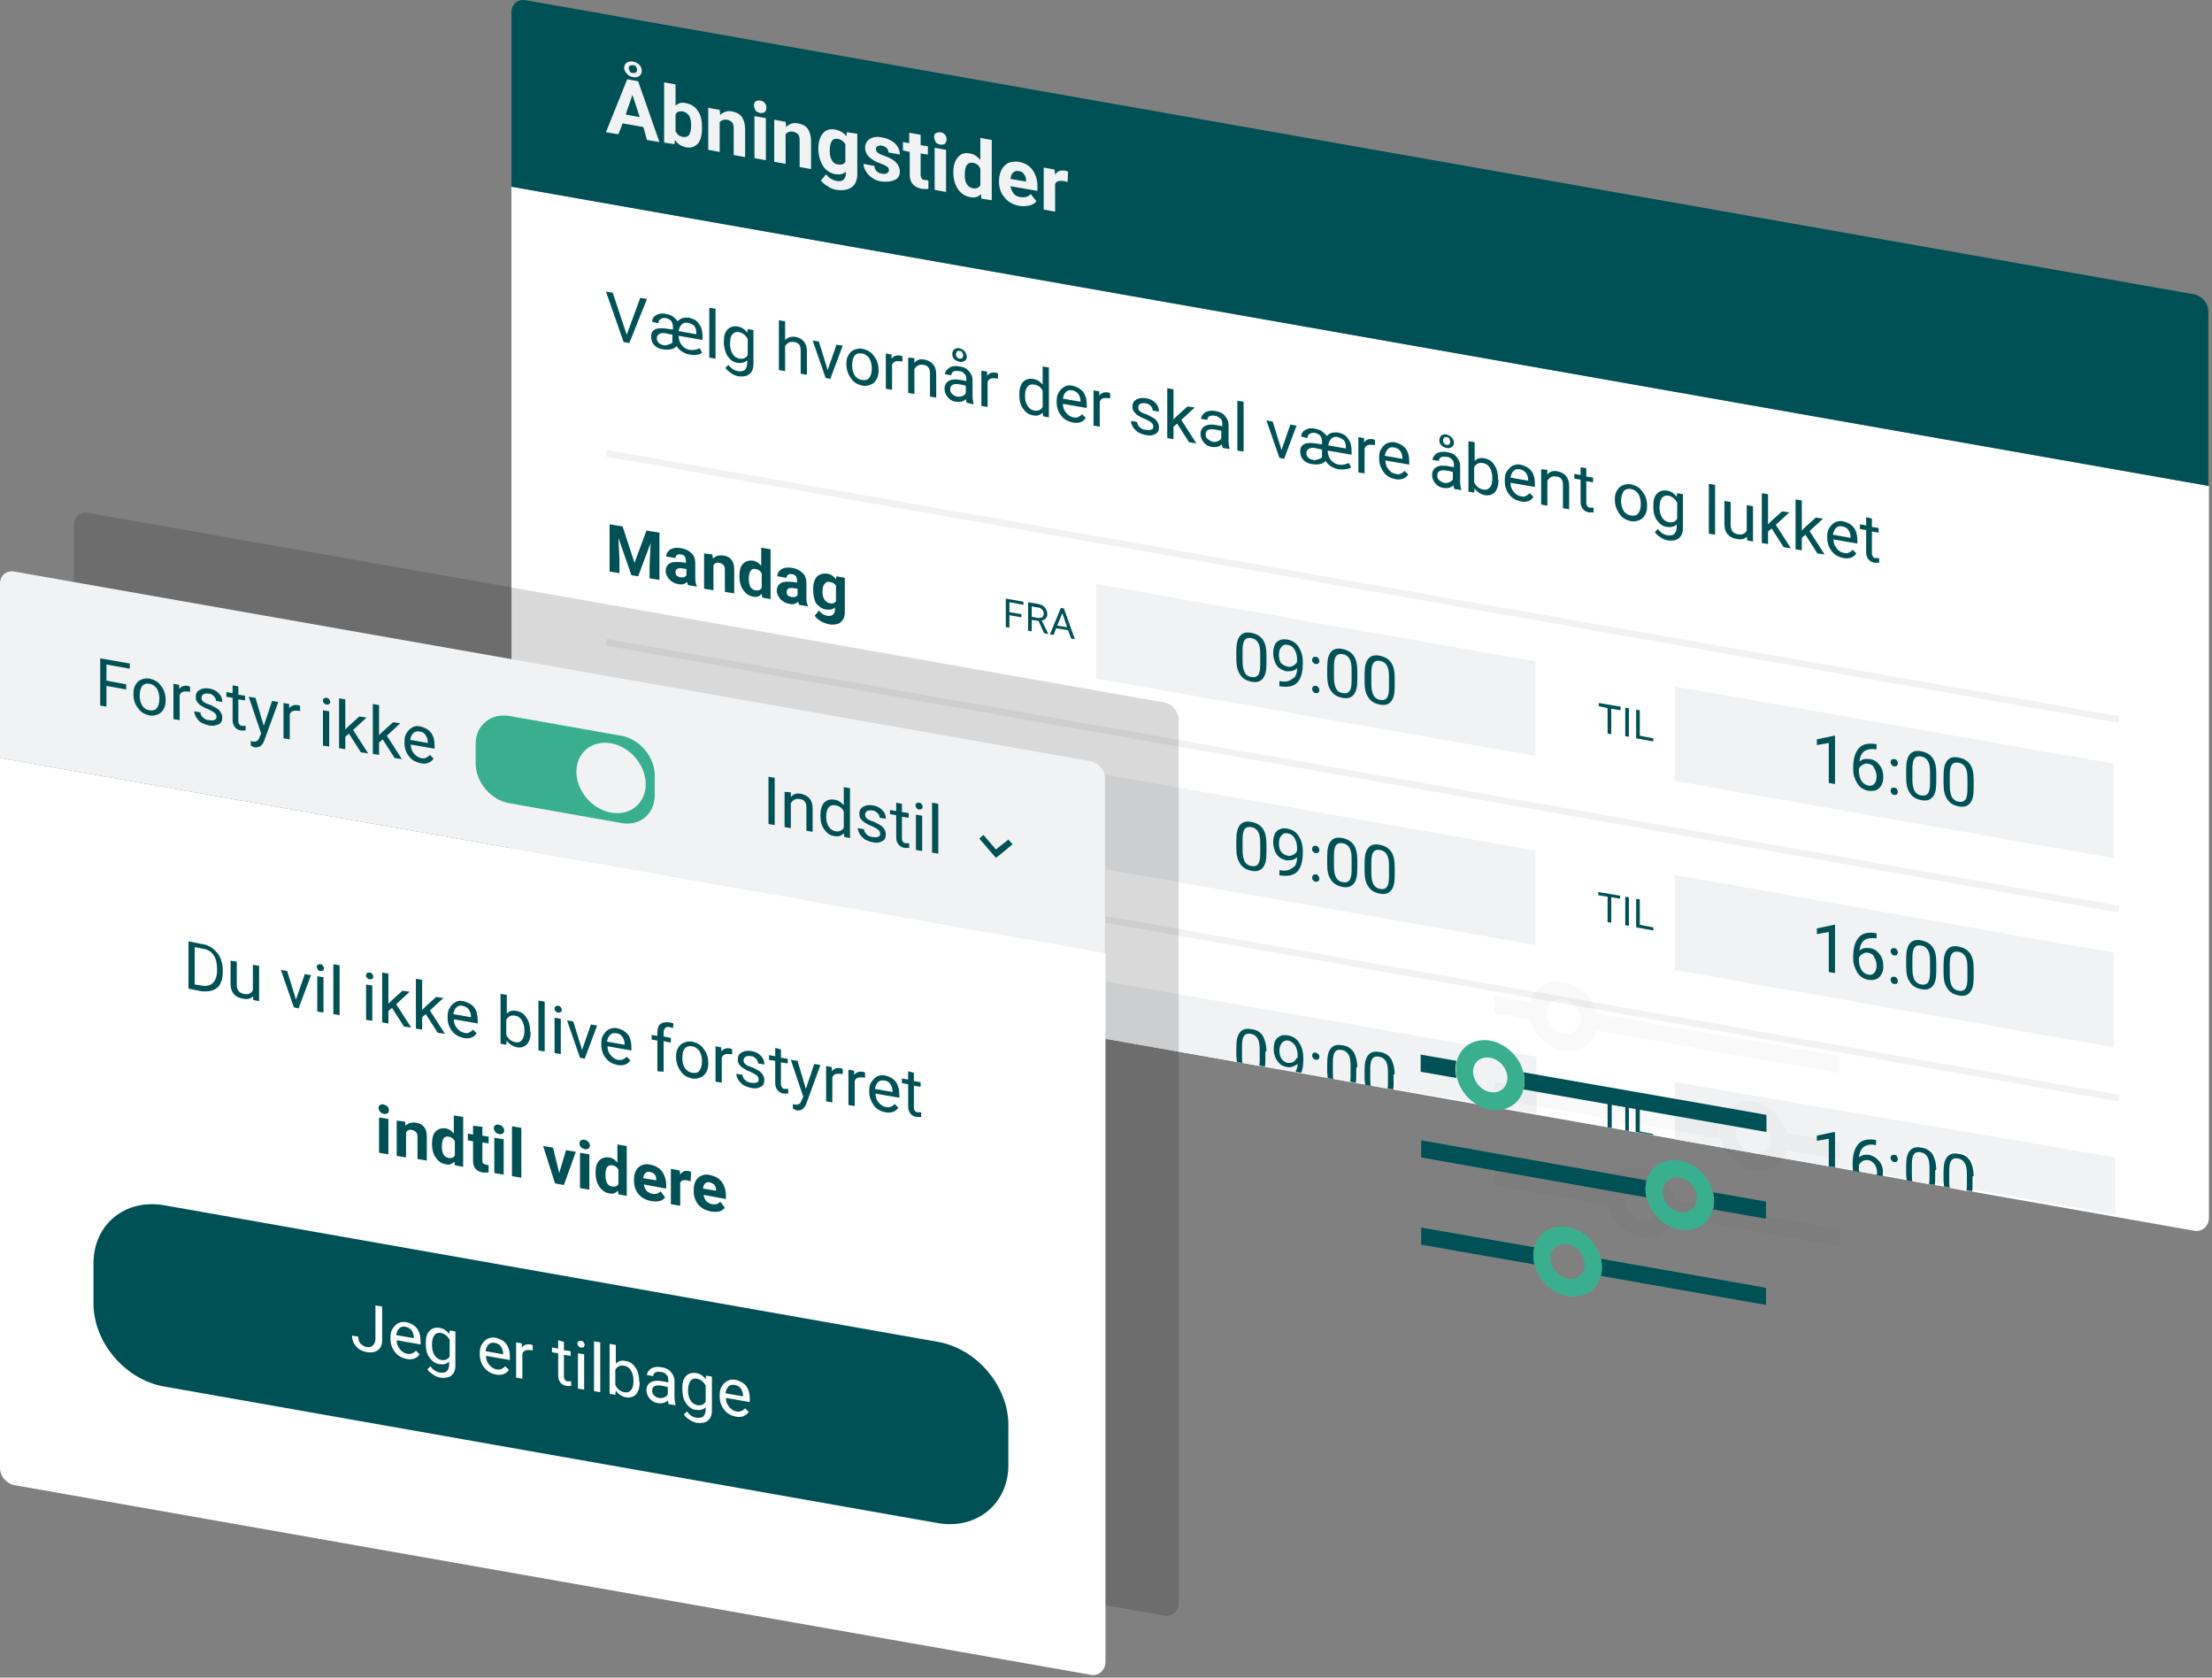<svg xmlns="http://www.w3.org/2000/svg" width="426" height="323" fill="none" viewBox="0 0 426 323">
  <rect x="0" y="0" width="426" height="323" fill="#808080" stroke="none"/>
  <path fill="#fff" d="M422.5 236.953l-321.2-56.6c-1.6-.3-2.8-1.8-2.8-3.3v-141.1l326.9 57.6v141.1c-.1 1.5-1.3 2.6-2.9 2.3z"/>
  <path fill="#005156" d="M119.9 101.353l2.3 7 2.3-6.2 2.5.4v9.1l-1.9-.3v-2.5l.2-4.3-2.4 6.4-1.3-.2-2.5-7.2.2 4.3v2.5l-1.9-.3v-9.1l2.5.4zM132.5 112.653c-.1-.2-.1-.4-.2-.6-.4.4-1 .6-1.7.4-.7-.1-1.2-.4-1.7-.9-.4-.5-.7-1-.7-1.6 0-.7.3-1.2.8-1.5.5-.3 1.3-.3 2.3-.2l.8.1v-.4c0-.3-.1-.6-.2-.8-.2-.2-.4-.4-.8-.4-.3-.1-.5 0-.7.1-.2.1-.3.3-.3.6l-1.8-.3c0-.4.1-.7.4-1 .2-.3.6-.5 1-.6.4-.1.9-.1 1.5 0 .8.1 1.5.5 2 1s.7 1.1.7 1.9v2.9c0 .6.1 1.1.3 1.5v.1l-1.7-.3zm-1.5-1.5h.7c.2-.1.4-.2.5-.4v-1.2l-.7-.1c-.9-.2-1.4.1-1.4.7v.1c0 .2.1.4.2.6.3.1.5.3.7.3zM137.2 106.753l.1.8c.5-.5 1.1-.7 2-.6.7.1 1.3.4 1.6.9.4.5.5 1.1.5 2v4.4l-1.8-.3v-4.3c0-.4-.1-.7-.3-.9-.2-.2-.4-.3-.8-.4-.5-.1-.9.1-1.1.5v4.8l-1.8-.3v-6.8l1.6.2zM142.4 110.953c0-1.1.2-1.9.7-2.4.5-.5 1.1-.7 1.9-.6.7.1 1.2.5 1.6 1v-3.5l1.8.3v9.6l-1.6-.3-.1-.7c-.5.5-1 .7-1.7.5-.8-.1-1.4-.6-1.9-1.3-.4-.5-.7-1.5-.7-2.6zm1.8.5c0 .6.1 1.1.3 1.5.2.4.5.6 1 .7.6.1 1-.1 1.2-.5v-2.7c-.2-.5-.6-.8-1.2-.9-.8-.2-1.3.5-1.3 1.9zM153.9 116.453c-.1-.2-.1-.4-.2-.6-.4.4-1 .6-1.7.4-.7-.1-1.2-.4-1.7-.9-.4-.5-.7-1-.7-1.6 0-.7.3-1.2.8-1.5.5-.3 1.3-.3 2.3-.2l.8.1v-.4c0-.3-.1-.6-.2-.8-.2-.2-.4-.4-.8-.4-.3-.1-.5 0-.7.1-.2.1-.3.3-.3.6l-1.8-.3c0-.4.1-.7.4-1 .2-.3.6-.5 1-.6.4-.1.9-.1 1.5 0 .8.1 1.5.5 2 1s.7 1.1.7 1.9v2.9c0 .6.1 1.1.3 1.5v.1l-1.7-.3zm-1.5-1.5h.7c.2-.1.4-.2.5-.4v-1.2l-.7-.1c-.9-.2-1.4.1-1.4.7v.1c0 .2.1.4.2.6.2.1.4.2.7.3zM156.6 113.453c0-1 .2-1.8.7-2.4.5-.5 1.2-.7 2-.6.7.1 1.3.5 1.7 1.1l.1-.6 1.6.3v6.6c0 .6-.1 1.1-.4 1.5-.3.4-.6.7-1.1.8-.5.1-1.1.2-1.7 0-.5-.1-1-.3-1.5-.6s-.8-.6-1.1-1l.8-1c.5.6 1 .9 1.6 1 .5.1.9 0 1.1-.2.3-.2.4-.6.4-1v-.4c-.4.4-1 .5-1.7.4-.8-.1-1.5-.6-2-1.3-.3-.6-.5-1.5-.5-2.6zm1.8.5c0 .6.1 1.1.4 1.5.2.4.6.6 1 .7.6.1.9 0 1.2-.4v-2.9c-.2-.5-.6-.7-1.2-.8-.4-.1-.8 0-1 .4-.3.3-.4.8-.4 1.5zM124.4 140.053l-2.8-.5v7.6l-1.9-.3v-7.6l-2.8-.5v-1.5l7.4 1.3v1.5h.1zM125.3 139.253c0-.3.1-.5.3-.6.2-.1.4-.2.7-.1.3.1.6.2.7.4.1.2.3.4.3.7 0 .3-.1.5-.3.6-.2.1-.4.2-.7.1-.3-.1-.6-.2-.7-.4-.2-.2-.3-.4-.3-.7zm1.9 8.9l-1.8-.3v-6.8l1.8.3v6.8zM132.5 144.053c-.2-.1-.5-.1-.7-.2-.7-.1-1.1 0-1.3.5v4.4l-1.8-.3v-6.8l1.7.3.1.8c.4-.6.9-.8 1.5-.7.2 0 .4.1.6.2l-.1 1.8zM137.1 148.053c0-.2-.1-.4-.3-.6-.2-.2-.6-.3-1.1-.5-1.6-.6-2.4-1.5-2.4-2.5 0-.6.2-1.1.7-1.4.5-.3 1.2-.4 2-.3.9.2 1.6.5 2.1 1s.8 1.1.8 1.7l-1.8-.3c0-.3-.1-.5-.3-.7-.2-.2-.4-.3-.8-.4-.3-.1-.5 0-.7.1-.2.1-.3.3-.3.5s.1.4.3.5c.2.2.5.3 1 .5s.8.3 1.1.5c1 .5 1.4 1.2 1.4 2.1 0 .6-.3 1.1-.8 1.4-.5.3-1.2.4-2.1.2-.6-.1-1.1-.3-1.5-.6-.4-.3-.8-.6-1-1-.3-.4-.4-.8-.4-1.2l1.7.3c0 .3.1.6.4.8.2.2.5.3.9.4.3.1.6 0 .8-.1.2-.1.3-.2.3-.4zM139.7 146.953c0-1.1.2-1.9.7-2.4.5-.5 1.1-.7 1.9-.6.7.1 1.2.5 1.6 1v-3.5l1.8.3v9.6l-1.6-.3-.1-.7c-.5.5-1 .7-1.7.5-.8-.1-1.4-.6-1.9-1.3-.4-.6-.7-1.5-.7-2.6zm1.8.4c0 .6.1 1.1.3 1.5.2.4.5.6 1 .7.6.1 1-.1 1.2-.5v-2.7c-.2-.5-.6-.8-1.2-.9-.8-.1-1.3.5-1.3 1.9zM151.2 152.353c-.1-.2-.1-.4-.2-.6-.4.4-1 .6-1.7.4-.7-.1-1.2-.4-1.7-.9-.4-.5-.7-1-.7-1.6 0-.7.3-1.2.8-1.5.5-.3 1.3-.3 2.3-.2l.8.1v-.4c0-.3-.1-.6-.2-.8-.2-.2-.4-.4-.8-.4-.3-.1-.5 0-.7.1-.2.1-.3.3-.3.6l-1.8-.3c0-.4.1-.7.4-1 .2-.3.6-.5 1-.6.4-.1.9-.1 1.5 0 .8.1 1.5.5 2 1s.7 1.1.7 1.9v2.9c0 .6.1 1.1.3 1.5v.1l-1.7-.3zm-1.5-1.5h.7c.2-.1.4-.2.5-.4v-1.2l-.7-.1c-.9-.2-1.4.1-1.4.7v.1c0 .2.1.4.2.6.2.2.4.3.7.3zM153.9 149.453c0-1 .2-1.8.7-2.4.5-.5 1.2-.7 2-.6.7.1 1.3.5 1.7 1.1l.1-.6 1.6.3v6.6c0 .6-.1 1.1-.4 1.5-.3.4-.6.7-1.1.8-.5.1-1.1.2-1.7 0-.5-.1-1-.3-1.5-.6s-.8-.6-1.1-1l.8-1c.5.6 1 .9 1.6 1 .5.1.9 0 1.1-.2.3-.2.4-.6.4-1v-.4c-.4.4-1 .5-1.7.4-.8-.1-1.5-.6-2-1.3-.3-.6-.5-1.5-.5-2.6zm1.8.4c0 .6.1 1.1.4 1.5.3.4.6.6 1 .7.6.1.9 0 1.2-.4v-2.9c-.2-.5-.6-.7-1.2-.8-.4-.1-.8 0-1 .4-.3.3-.4.8-.4 1.5zM120.7 64.453l2.6-7.1 1.3.2-3.4 8.5-1.1-.2-3.4-9.7 1.3.2 2.7 8.1zM132.8 68.253c-1.1-.2-1.9-.7-2.5-1.6-.3.3-.6.5-1.1.6-.5.1-1 .1-1.6 0-.7-.1-1.2-.4-1.6-.8-.4-.4-.6-1-.6-1.6 0-.7.2-1.1.7-1.4.5-.3 1.2-.3 2.1-.2l1.4.2v-.5c0-.4-.1-.8-.3-1.1-.2-.3-.6-.5-1-.6-.4-.1-.8 0-1.1.2-.3.2-.4.4-.4.8l-1.2-.3c0-.6.3-1 .8-1.3.5-.3 1.2-.4 1.9-.2.5.1.9.2 1.3.5s.7.6.9.9c.3-.3.6-.5.9-.6.3-.1.8-.1 1.2-.1.9.2 1.6.5 2 1.2.5.6.7 1.4.7 2.4v.7l-4.6-.8c0 .7.2 1.3.6 1.8.4.5.9.8 1.5.9.6.1 1.2 0 1.7-.2l.3-.1.4.9c-.7.4-1.5.5-2.4.3zm-5-1.8c.3.1.6 0 .9-.1.3-.1.6-.2.8-.4v-1.5l-1.4-.3c-.5-.1-.9 0-1.2.2-.3.2-.4.4-.4.8 0 .3.1.6.3.8.2.3.6.4 1 .5zm4.7-4.3c-.5-.1-.9 0-1.2.3-.3.3-.5.7-.6 1.3l3.4.6v-.2c0-.6-.1-1-.4-1.4-.3-.3-.7-.5-1.2-.6zM137.8 69.053l-1.2-.2v-9.6l1.2.2v9.6zM139.4 65.853c0-1.1.2-1.9.7-2.4.5-.5 1.1-.7 1.9-.6.8.1 1.5.6 1.9 1.2l.1-.7 1.1.2v6.6c0 .9-.3 1.5-.8 1.9-.5.4-1.2.5-2.1.4-.5-.1-1-.3-1.4-.6-.4-.3-.8-.6-1.1-1l.6-.6c.5.7 1.1 1.1 1.8 1.2.6.1 1 0 1.3-.2.3-.3.5-.7.5-1.3v-.6c-.5.5-1.1.6-1.9.5-.8-.1-1.4-.6-1.9-1.3-.4-.7-.7-1.6-.7-2.7zm1.2.4c0 .8.2 1.4.5 1.9s.8.8 1.3.9c.7.1 1.3-.1 1.6-.7v-3.1c-.4-.7-.9-1.1-1.6-1.3-.6-.1-1 0-1.3.4-.4.4-.5 1-.5 1.9zM151.2 65.453c.5-.5 1.2-.7 2-.6 1.4.3 2.2 1.2 2.2 2.8v4.5l-1.2-.2v-4.5c0-.5-.1-.9-.3-1.1-.2-.3-.6-.5-1-.5-.4-.1-.7 0-1 .1-.3.2-.5.4-.7.7v4.8l-1.2-.2v-9.6l1.2.2v3.6zM159.4 71.253l1.7-4.9 1.2.2-2.4 6.4-.9-.2-2.5-7.2 1.2.2 1.7 5.5zM163 70.053c0-.7.1-1.2.4-1.7.3-.5.6-.8 1.1-1 .5-.2 1-.3 1.6-.2.9.2 1.7.6 2.2 1.4.6.7.9 1.6.9 2.7v.1c0 .7-.1 1.2-.4 1.7-.3.5-.6.8-1.1 1-.5.2-1 .3-1.6.2-.9-.2-1.7-.6-2.2-1.4-.6-.8-.9-1.7-.9-2.8zm1.1.3c0 .8.2 1.4.5 1.9s.8.8 1.4.9c.6.1 1.1 0 1.4-.4.3-.4.5-1 .5-1.9 0-.7-.2-1.4-.5-1.9-.4-.5-.8-.8-1.4-.9-.6-.1-1 0-1.4.4-.3.4-.5 1.1-.5 1.9zM173.9 69.653c-.2-.1-.4-.1-.6-.1-.8-.1-1.3.1-1.5.7v4.8l-1.2-.2v-6.8l1.1.2v.8c.4-.5.9-.7 1.6-.6.2 0 .4.1.5.2v1h.1zM176.1 68.953v.9c.5-.6 1.2-.8 2-.6 1.4.3 2.2 1.2 2.2 2.8v4.5l-1.2-.2v-4.5c0-.5-.1-.9-.3-1.1-.2-.3-.6-.5-1-.5-.4-.1-.7 0-1 .1-.3.2-.5.4-.7.7v4.8l-1.2-.2v-6.8l1.2.1zM186.2 77.553c-.1-.1-.1-.4-.2-.7-.5.5-1.2.6-1.9.5-.7-.1-1.2-.4-1.6-.9-.4-.5-.6-1-.6-1.6 0-.7.3-1.2.8-1.5.5-.3 1.3-.4 2.3-.2l1.1.2v-.4c0-.4-.1-.8-.4-1-.2-.3-.6-.5-1.1-.5-.4-.1-.8 0-1 .1-.2.1-.4.4-.4.7l-1.2-.2c0-.3.1-.6.4-.9.3-.3.6-.5 1-.6.4-.1.9-.1 1.4 0 .8.1 1.4.4 1.8.9.4.5.7 1 .7 1.7v3.1c0 .6.1 1.1.2 1.5v.1l-1.3-.3zm-1.9-1.2c.4.1.7 0 1-.1.3-.1.6-.3.7-.6v-1.4l-.9-.2c-1.4-.3-2.1 0-2.1.9 0 .4.1.7.4.9.2.3.5.4.9.5zm1.9-7.7c0 .4-.1.6-.4.8-.3.2-.6.3-1 .2-.4-.1-.7-.2-1-.5-.3-.3-.4-.6-.4-1s.1-.6.4-.9c.3-.2.6-.3 1-.2.4.1.7.3 1 .6.2.3.4.7.4 1zm-2.1-.4c0 .2.1.4.2.5.1.2.3.3.5.3s.4 0 .5-.1c.1-.1.2-.3.2-.5s-.1-.4-.2-.6c-.1-.2-.3-.3-.5-.3s-.4 0-.5.1c-.1.3-.2.4-.2.6zM192.3 72.953c-.2-.1-.4-.1-.6-.1-.8-.1-1.3.1-1.5.7v4.8l-1.2-.2v-6.8l1.1.2v.8c.4-.5.9-.7 1.6-.6.2 0 .4.1.5.2v1h.1zM196.3 75.953c0-1 .2-1.8.7-2.4.5-.5 1.1-.7 1.9-.6.8.1 1.4.5 1.9 1.1v-3.5l1.2.2v9.6l-1.1-.2-.1-.7c-.5.5-1.1.7-1.9.5-.8-.1-1.4-.6-1.9-1.3-.5-.7-.7-1.6-.7-2.7zm1.1.3c0 .8.2 1.4.5 1.9s.8.8 1.3.9c.7.1 1.3-.1 1.6-.7v-3.1c-.3-.7-.9-1.1-1.6-1.2-.6-.1-1 0-1.3.4-.3.3-.5.9-.5 1.8zM206.6 81.353c-.9-.2-1.7-.6-2.2-1.3-.6-.7-.9-1.6-.9-2.6v-.2c0-.7.1-1.3.4-1.7.3-.5.6-.8 1.1-1.1.5-.3 1-.3 1.5-.2.9.2 1.6.6 2.1 1.2.5.7.7 1.5.7 2.6v.5l-4.6-.8c0 .7.2 1.2.6 1.7.4.5.9.8 1.4.9.4.1.8.1 1-.1.3-.1.5-.3.7-.5l.7.7c-.5.8-1.3 1.1-2.5.9zm-.1-6.2c-.5-.1-.9 0-1.2.3-.3.3-.5.7-.6 1.3l3.4.6v-.1c0-.6-.2-1.1-.5-1.5-.2-.2-.6-.5-1.1-.6zM213.9 76.753c-.2-.1-.4-.1-.6-.1-.8-.1-1.3.1-1.5.7v4.8l-1.2-.2v-6.8l1.1.2v.8c.4-.5.9-.7 1.6-.6.2 0 .4.1.5.2v1h.1zM222.1 82.153c0-.3-.1-.6-.4-.8-.2-.2-.6-.4-1.2-.7-.6-.2-1.1-.5-1.4-.7-.3-.2-.6-.5-.8-.8-.2-.3-.2-.6-.2-.9 0-.6.2-1 .7-1.3.5-.3 1.1-.4 1.8-.3.8.1 1.4.4 1.9.9s.7 1 .7 1.7l-1.2-.2c0-.3-.1-.6-.4-.9-.3-.3-.6-.5-1-.5-.4-.1-.8 0-1 .1-.2.1-.4.4-.4.7 0 .3.1.5.3.7.2.2.6.4 1.2.6.6.2 1 .5 1.4.7.4.2.6.5.8.8.2.3.3.6.3 1 0 .6-.2 1.1-.7 1.3-.5.3-1.1.4-1.9.2-.5-.1-1-.3-1.4-.5-.4-.3-.7-.6-1-1-.2-.4-.4-.8-.4-1.2l1.2.2c0 .4.2.7.5 1 .3.3.7.5 1.2.5.4.1.8.1 1.1-.1.2 0 .3-.2.3-.5zM226.7 81.553l-.7.6v2.4l-1.2-.2v-9.6l1.2.2v5.8l.6-.6 2.1-1.9 1.4.2-2.6 2.4 2.9 4.5-1.4-.2-2.3-3.6zM235.5 86.253c-.1-.1-.1-.4-.2-.7-.5.5-1.2.6-1.9.5-.7-.1-1.2-.4-1.6-.9-.4-.5-.6-1-.6-1.6 0-.7.3-1.2.8-1.5.5-.3 1.3-.4 2.3-.2l1.1.2v-.5c0-.4-.1-.8-.4-1-.3-.2-.6-.5-1.1-.5-.4-.1-.8 0-1 .1-.2.1-.4.4-.4.7l-1.2-.2c0-.3.1-.6.4-.9.2-.3.6-.5 1-.6.4-.1.9-.1 1.4 0 .8.1 1.4.4 1.8.9.4.5.7 1 .7 1.7v3.1c0 .6.1 1.1.2 1.5v.1l-1.3-.2zm-2-1.2c.4.1.7 0 1-.1.3-.1.6-.3.7-.6v-1.4l-.9-.2c-1.4-.3-2.1 0-2.1.9 0 .4.1.7.4.9.3.2.6.4.9.5zM239.5 86.953l-1.2-.2v-9.6l1.2.2v9.6zM246.8 86.653l1.7-4.9 1.2.2-2.4 6.4-.9-.2-2.5-7.2 1.2.2 1.7 5.5zM257.8 90.353c-1.1-.2-1.9-.7-2.5-1.6-.3.3-.6.5-1.1.6-.5.1-1 .1-1.6 0-.7-.1-1.2-.4-1.6-.8-.4-.4-.6-1-.6-1.6 0-.7.2-1.1.7-1.4.5-.3 1.2-.3 2.1-.2l1.4.2v-.5c0-.4-.1-.8-.3-1.1-.2-.3-.6-.5-1-.6-.4-.1-.8 0-1.1.2-.3.2-.4.4-.4.8l-1.2-.3c0-.6.3-1 .8-1.3.5-.3 1.2-.4 1.9-.2.5.1.9.2 1.3.5s.7.6.9.9c.3-.3.6-.5.9-.6.4-.1.8-.1 1.2-.1.9.2 1.6.5 2 1.2.5.6.7 1.4.7 2.4v.7l-4.6-.8c0 .7.2 1.3.6 1.8.4.5.9.8 1.5.9.6.1 1.2 0 1.7-.2l.3-.1.4.9c-.6.3-1.4.4-2.4.3zm-4.9-1.8c.3.1.6 0 .9-.1.3-.1.6-.2.8-.4v-1.5l-1.4-.3c-.5-.1-.9 0-1.2.2-.3.2-.4.4-.4.8 0 .3.1.6.3.8.2.2.5.4 1 .5zm4.7-4.4c-.5-.1-.9 0-1.2.3-.3.3-.5.7-.6 1.3l3.4.6v-.2c0-.6-.1-1-.4-1.4-.3-.2-.7-.5-1.2-.6zM264.9 85.753c-.2-.1-.4-.1-.6-.1-.8-.1-1.3.1-1.5.7v4.8l-1.2-.2v-6.8l1.1.2v.8c.4-.5.9-.7 1.6-.6.2 0 .4.1.5.2v1h.1zM268.7 92.253c-.9-.2-1.7-.6-2.2-1.3-.5-.7-.9-1.6-.9-2.6v-.2c0-.7.1-1.3.4-1.7.3-.5.6-.8 1.1-1.1.5-.2 1-.3 1.5-.2.9.2 1.6.6 2.1 1.2.5.7.7 1.5.7 2.6v.5l-4.6-.8c0 .7.2 1.2.6 1.7.4.5.8.8 1.4.9.4.1.8.1 1-.1.3-.1.5-.3.7-.5l.7.7c-.5.8-1.4 1.1-2.5.9zm-.2-6.1c-.5-.1-.9 0-1.2.3-.3.3-.5.7-.6 1.3l3.4.6v-.1c0-.6-.2-1.1-.5-1.5-.2-.3-.6-.5-1.1-.6zM280.1 94.153c-.1-.1-.1-.4-.2-.7-.5.5-1.2.6-1.9.5-.7-.1-1.2-.4-1.6-.9-.4-.5-.6-1-.6-1.6 0-.7.3-1.2.8-1.5.5-.3 1.3-.4 2.3-.2l1.1.2v-.5c0-.4-.1-.8-.4-1-.2-.3-.6-.5-1.1-.5-.4-.1-.8 0-1 .1-.3.2-.4.4-.4.7l-1.2-.2c0-.3.1-.6.4-.9.2-.3.6-.5 1-.6.4-.1.9-.1 1.4 0 .8.1 1.4.4 1.8.9.4.5.7 1 .7 1.7v3.1c0 .6.1 1.1.2 1.5v.1l-1.3-.2zm-2-1.2c.4.1.7 0 1-.1.3-.1.6-.3.7-.6v-1.4l-.9-.2c-1.4-.3-2.1 0-2.1.9 0 .4.1.7.4.9.2.2.5.4.9.5zm1.9-7.7c0 .4-.1.6-.4.8-.3.2-.6.3-1 .2-.4-.1-.7-.2-1-.5-.3-.3-.4-.6-.4-1s.1-.6.4-.9c.3-.2.6-.3 1-.2.4.1.7.3 1 .6.3.3.4.6.4 1zm-2.1-.4c0 .2.1.4.2.5.1.2.3.3.5.3s.4 0 .5-.1c.1-.1.2-.3.2-.5s-.1-.4-.2-.6c-.1-.2-.3-.3-.5-.3s-.4 0-.5.1c-.1.2-.2.4-.2.6zM288.6 92.353c0 1-.2 1.8-.7 2.4-.5.5-1.1.7-1.9.6-.9-.2-1.5-.6-2-1.3l-.1.8-1.1-.2v-9.7l1.2.2v3.6c.5-.5 1.1-.7 1.9-.5.8.1 1.5.6 1.9 1.3.5.7.7 1.6.7 2.7v.1h.1zm-1.2-.4c0-.8-.2-1.4-.5-1.9s-.7-.8-1.3-.9c-.8-.1-1.3.1-1.7.8v2.9c.4.8.9 1.2 1.7 1.4.6.1 1 0 1.3-.4.4-.4.5-1 .5-1.9zM292.9 96.553c-.9-.2-1.7-.6-2.2-1.3-.6-.7-.9-1.6-.9-2.6v-.2c0-.7.1-1.3.4-1.7.3-.4.6-.8 1.1-1.1.5-.2 1-.3 1.5-.2.9.2 1.6.6 2.1 1.2s.7 1.5.7 2.6v.5l-4.7-.8c0 .7.2 1.2.6 1.7.4.5.8.8 1.4.9.4.1.8.1 1-.1.3-.1.5-.3.7-.5l.7.7c-.4.8-1.3 1.1-2.4.9zm-.2-6.2c-.5-.1-.9 0-1.2.3-.3.3-.5.7-.6 1.3l3.4.6v-.1c0-.6-.2-1.1-.5-1.5-.2-.2-.6-.5-1.1-.6zM298 90.453v.9c.5-.6 1.2-.8 2-.6 1.4.3 2.2 1.2 2.2 2.8v4.5l-1.2-.2v-4.5c0-.5-.1-.9-.3-1.1-.2-.3-.6-.5-1-.5-.4-.1-.7 0-1 .1-.3.2-.5.4-.7.7v4.8l-1.2-.2v-6.8l1.2.1zM305.5 90.153v1.6l1.3.2v.9l-1.3-.2v4.2c0 .3.1.5.2.6.1.2.3.3.6.3h.6v.9h-.9c-.5-.1-.9-.3-1.2-.7-.3-.4-.4-.8-.4-1.4v-4.2l-1.2-.2v-.9l1.2.2v-1.5l1.1.2zM311 96.153c0-.7.1-1.2.4-1.7.3-.5.6-.8 1.1-1 .5-.2 1-.3 1.6-.2.9.2 1.7.6 2.2 1.4.6.7.9 1.6.9 2.7v.1c0 .7-.1 1.2-.4 1.7-.3.5-.6.8-1.1 1-.5.2-1 .3-1.6.2-.9-.2-1.7-.6-2.2-1.4-.6-.8-.9-1.7-.9-2.8zm1.2.3c0 .8.2 1.4.5 1.9s.8.8 1.4.9c.6.1 1.1 0 1.4-.4.3-.4.5-1 .5-1.9 0-.7-.2-1.4-.5-1.9-.4-.5-.8-.8-1.4-.9-.6-.1-1 0-1.4.4-.3.5-.5 1.1-.5 1.9zM318.4 97.453c0-1.1.2-1.9.7-2.4.5-.5 1.1-.7 1.9-.6.8.1 1.5.6 1.9 1.2l.1-.7 1.1.2v6.6c0 .9-.3 1.5-.8 1.9-.5.4-1.2.5-2.1.4-.5-.1-1-.3-1.4-.6-.5-.3-.8-.6-1.1-1l.6-.6c.5.7 1.1 1.1 1.8 1.2.6.1 1 0 1.3-.2.3-.3.5-.7.5-1.3v-.6c-.5.5-1.1.6-1.9.5-.8-.1-1.4-.6-1.9-1.3-.5-.7-.7-1.6-.7-2.7zm1.2.3c0 .8.2 1.4.5 1.9s.8.8 1.3.9c.7.1 1.3-.1 1.6-.7v-3.1c-.4-.7-.9-1.1-1.6-1.3-.6-.1-1 0-1.3.4-.4.4-.5 1.1-.5 1.9zM330.3 102.953l-1.2-.2v-9.6l1.2.2v9.6zM336.4 103.353c-.5.5-1.1.6-2 .4-.7-.1-1.3-.4-1.7-.9-.4-.5-.6-1.1-.6-2v-4.4l1.2.2v4.4c0 1 .4 1.6 1.3 1.8.9.2 1.5-.1 1.8-.7v-4.9l1.2.2v6.8l-1.1-.2-.1-.7zM341.2 101.753l-.7.6v2.4l-1.2-.2v-9.6l1.2.2v5.8l.6-.6 2.1-1.9 1.4.2-2.6 2.4 2.9 4.5-1.4-.2-2.3-3.6zM347.7 102.953l-.7.6v2.4l-1.2-.2v-9.6l1.2.2v5.8l.6-.6 2.1-1.9 1.4.2-2.6 2.4 2.9 4.5-1.4-.2-2.3-3.6zM355 107.453c-.9-.2-1.7-.6-2.2-1.3-.6-.7-.9-1.6-.9-2.6v-.2c0-.7.1-1.3.4-1.7.3-.5.6-.8 1.1-1.1.5-.2 1-.3 1.5-.2.9.2 1.6.6 2.1 1.2.5.7.7 1.5.7 2.6v.5l-4.6-.8c0 .7.2 1.2.6 1.7.4.5.8.8 1.4.9.4.1.8.1 1-.1.3-.1.5-.3.7-.5l.7.7c-.5.8-1.4 1.1-2.5.9zm-.2-6.1c-.5-.1-.9 0-1.2.3-.3.3-.5.7-.6 1.3l3.4.6v-.1c0-.6-.2-1.1-.5-1.5-.2-.3-.6-.5-1.1-.6zM360.5 99.853v1.6l1.3.2v.9l-1.3-.2v4.2c0 .3.1.5.2.6.1.2.3.3.6.3h.6v.9h-.9c-.5-.1-.9-.3-1.2-.7-.3-.4-.4-.8-.4-1.4v-4.2l-1.2-.2v-.9l1.2.2v-1.6l1.1.3z"/>
  <path stroke="#F0F2F4" stroke-miterlimit="10" stroke-width="1.285" d="M116.7 87.253l291.4 51.3M116.7 123.653l291.4 51.4"/>
  <g>
    <path fill="#F0F2F4" d="M295.7 145.553l-84.6-14.9v-18.2l84.6 14.9v18.2z"/>
    <path fill="#005156" d="M243.9 127.753c0 1.4-.2 2.3-.7 2.9-.5.6-1.2.8-2.2.6-1-.2-1.7-.6-2.2-1.4-.5-.8-.7-1.7-.7-3v-1.5c0-1.3.2-2.3.7-2.9.5-.6 1.2-.8 2.2-.6 1 .2 1.7.6 2.2 1.3.5.7.7 1.7.7 3v1.6zm-1.2-1.8c0-1-.1-1.7-.4-2.2-.3-.5-.7-.8-1.3-.9-.6-.1-1 0-1.3.4-.3.4-.4 1.1-.4 2v1.9c0 1 .1 1.7.4 2.3.3.6.7.8 1.3.9.6.1 1 0 1.3-.4.3-.4.4-1.1.4-2v-2zM249.8 128.653c-.2.2-.5.4-.9.5-.4.1-.7.1-1.1.1-.5-.1-1-.3-1.4-.6-.4-.3-.7-.7-.9-1.3-.2-.6-.3-1-.3-1.6 0-.6.1-1.1.3-1.6.2-.4.6-.8 1-.9.4-.2.9-.2 1.5-.1.9.2 1.6.6 2.1 1.4.5.8.8 1.7.8 2.9v.3c0 1.8-.4 3-1.1 3.7-.7.7-1.8.9-3.2.7h-.2v-1h.2c1 .2 1.7 0 2.2-.4.7-.3 1-1 1-2.1zm-1.8-.3c.4.1.7 0 1.1-.2.3-.2.6-.4.7-.8v-.4c0-.8-.2-1.4-.5-1.9s-.7-.8-1.3-.9c-.5-.1-.9 0-1.2.4-.3.3-.5.8-.5 1.5 0 .6.1 1.2.4 1.6.4.4.8.6 1.3.7zM252.7 132.653c0-.2.1-.4.2-.5.1-.1.3-.1.5-.1s.4.1.5.3c.1.2.2.3.2.5s-.1.3-.2.5c-.1.1-.3.1-.5.1s-.4-.1-.5-.3c-.2-.2-.2-.4-.2-.5zm0-5.6c0-.2.1-.4.2-.5.1-.1.3-.1.5-.1s.4.1.5.3c.1.2.2.3.2.5s-.1.3-.2.5c-.1.1-.3.1-.5.1s-.4-.1-.5-.3c-.2-.1-.2-.3-.2-.5zM261.4 130.853c0 1.4-.2 2.3-.7 2.9-.5.6-1.2.8-2.2.6-1-.2-1.7-.6-2.2-1.4-.5-.7-.7-1.7-.7-3v-1.5c0-1.3.2-2.3.7-2.9.5-.6 1.2-.8 2.2-.6 1 .2 1.7.6 2.2 1.3.5.7.7 1.7.7 3v1.6zm-1.1-1.8c0-1-.1-1.7-.4-2.2-.3-.5-.7-.8-1.3-.9-.6-.1-1 0-1.3.4-.3.4-.4 1.1-.4 2v1.9c0 1 .1 1.7.4 2.3.3.6.7.8 1.3.9.6.1 1 0 1.3-.4.3-.4.4-1.1.4-2v-2zM268.6 132.153c0 1.4-.2 2.3-.7 2.9-.5.6-1.2.8-2.2.6-1-.2-1.7-.6-2.2-1.4-.5-.7-.7-1.7-.7-3v-1.5c0-1.3.2-2.3.7-2.9.5-.6 1.2-.8 2.2-.6 1 .2 1.7.6 2.2 1.3.5.7.7 1.7.7 3v1.6zm-1.1-1.8c0-1-.1-1.7-.4-2.2-.3-.5-.7-.8-1.3-.9-.6-.1-1 0-1.3.4-.3.4-.4 1.1-.4 2v1.9c0 1 .1 1.7.4 2.3.3.5.7.8 1.3.9.6.1 1 0 1.3-.4.3-.4.4-1.1.4-2v-2z"/>
  </g>
  <g>
    <path fill="#005156" d="M196.7 118.853l-2.3-.4v2.4l-.7-.1v-5.5l3.4.6v.6l-2.7-.5v1.9l2.3.4v.6zM200 119.553l-1.3-.2v2.2l-.7-.1v-5.5l1.8.3c.6.1 1.1.3 1.4.7.3.3.5.8.5 1.3 0 .3-.1.6-.3.8-.2.2-.4.4-.8.4l1.3 2.6-.8-.1-1.1-2.4zm-1.3-.8l1.1.2c.4.1.6 0 .9-.1.2-.1.3-.4.3-.7 0-.3-.1-.6-.3-.8-.2-.2-.5-.4-.9-.4l-1.1-.2v2zM205.7 121.353l-2.3-.4-.5 1.3-.7-.1 2.1-5.1.6.1 2.1 5.9-.7-.1-.6-1.6zm-2.1-.9l1.9.3-.9-2.7-1 2.4z"/>
  </g>
  <g>
    <path fill="#F0F2F4" d="M407.1 165.253l-84.6-14.9v-18.2l84.6 14.9v18.2z"/>
    <path fill="#005156" d="M353.4 150.953l-1.2-.2v-7.7l-2.3.4v-1.1l3.3-.7h.2v9.3zM361.4 143.253v1h-.2c-.9-.1-1.6 0-2.2.4-.5.4-.8 1.1-.9 2 .5-.5 1.1-.6 2-.5.8.1 1.4.5 1.9 1.2.5.6.7 1.4.7 2.3 0 .9-.3 1.6-.8 2.1s-1.2.6-2.1.5c-.9-.2-1.6-.6-2.1-1.4-.5-.8-.8-1.7-.8-2.7v-.4c0-1.7.4-2.9 1.1-3.7.7-.8 1.8-1 3.2-.8h.2zm-1.6 3.8c-.4-.1-.8 0-1.1.2-.3.2-.6.4-.7.8v.4c0 .8.2 1.4.5 1.9s.8.8 1.3.9c.5.1.9 0 1.2-.4.3-.3.4-.8.4-1.4 0-.6-.2-1.2-.5-1.6-.1-.4-.5-.7-1.1-.8zM364.1 152.253c0-.2.1-.4.2-.5.1-.1.3-.1.5-.1s.4.1.5.3c.1.2.2.3.2.5s-.1.3-.2.5c-.1.1-.3.1-.5.1s-.4-.1-.5-.3c-.1-.1-.2-.3-.2-.5zm0-5.5c0-.2.1-.4.2-.5.1-.1.3-.1.5-.1s.4.1.5.3c.1.2.2.3.2.5s-.1.3-.2.5c-.1.1-.3.1-.5.1s-.4-.1-.5-.3c-.1-.2-.2-.3-.2-.5zM372.9 150.553c0 1.4-.2 2.3-.7 2.9-.5.6-1.2.8-2.2.6-1-.2-1.7-.6-2.2-1.4-.5-.7-.7-1.7-.7-3v-1.5c0-1.3.2-2.3.7-2.9.5-.6 1.2-.8 2.2-.6 1 .2 1.7.6 2.2 1.3.5.7.7 1.7.7 3v1.6zm-1.2-1.8c0-1-.1-1.7-.4-2.2-.3-.5-.7-.8-1.3-.9-.6-.1-1 0-1.3.4-.3.4-.4 1.1-.4 2v1.9c0 1 .1 1.7.4 2.3.3.5.7.8 1.3.9.6.1 1 0 1.3-.4.3-.4.4-1.1.4-2v-2zM380.1 151.753c0 1.4-.2 2.3-.7 2.9-.5.6-1.2.8-2.2.6-1-.2-1.7-.6-2.2-1.4-.5-.7-.7-1.7-.7-3v-1.5c0-1.3.2-2.3.7-2.9.5-.6 1.2-.8 2.2-.6 1 .2 1.7.6 2.2 1.3.5.7.7 1.7.7 3v1.6zm-1.2-1.8c0-1-.1-1.7-.4-2.2-.3-.5-.7-.8-1.3-.9-.6-.1-1 0-1.3.4-.3.4-.4 1.1-.4 2v1.9c0 1 .1 1.7.4 2.3.3.5.7.8 1.3.9.6.1 1 0 1.3-.4.3-.4.4-1.1.4-2v-2z"/>
  </g>
  <g>
    <path fill="#005156" d="M312.1 136.753l-1.8-.3v4.9l-.7-.1v-4.9l-1.7-.4v-.6l4.2.7v.7zM313.7 141.853l-.7-.1v-5.5l.7.1v5.5zM315.8 141.653l2.6.5v.6l-3.3-.6v-5.5l.7.1v4.9z"/>
  </g>
  <g>
    <path fill="#F0F2F4" d="M295.7 181.953l-84.6-14.9v-18.2l84.6 14.9v18.2z"/>
    <path fill="#005156" d="M243.9 164.153c0 1.4-.2 2.3-.7 2.9-.5.6-1.2.8-2.2.6-1-.2-1.7-.6-2.2-1.4-.5-.8-.7-1.7-.7-3v-1.5c0-1.3.2-2.3.7-2.9.5-.6 1.2-.8 2.2-.6 1 .2 1.7.6 2.2 1.3.5.7.7 1.7.7 3v1.6zm-1.2-1.8c0-1-.1-1.7-.4-2.2-.3-.5-.7-.8-1.3-.9-.6-.1-1 0-1.3.4-.3.4-.4 1.1-.4 2v1.9c0 1 .1 1.7.4 2.3.3.5.7.8 1.3.9.6.1 1 0 1.3-.4.3-.4.4-1.1.4-2v-2zM249.8 165.053c-.2.2-.5.4-.9.5-.4.1-.7.1-1.1.1-.5-.1-1-.3-1.4-.6-.4-.3-.7-.7-.9-1.3-.2-.6-.3-1-.3-1.6 0-.6.1-1.1.3-1.6.2-.4.6-.8 1-.9.4-.2.9-.2 1.5-.1.9.2 1.6.6 2.1 1.4.5.8.8 1.7.8 2.9v.3c0 1.8-.4 3-1.1 3.7-.7.7-1.8.9-3.2.7h-.2v-1h.2c1 .2 1.7 0 2.2-.4.7-.3 1-1 1-2.1zm-1.8-.3c.4.1.7 0 1.1-.2.3-.2.6-.4.7-.8v-.5c0-.8-.2-1.4-.5-1.9s-.7-.8-1.3-.9c-.5-.1-.9 0-1.2.4-.3.3-.5.8-.5 1.5 0 .6.1 1.2.4 1.6.4.5.8.7 1.3.8zM252.7 168.953c0-.2.1-.4.2-.5.1-.1.3-.1.5-.1s.4.1.5.3c.1.2.2.3.2.5s-.1.3-.2.5c-.1.1-.3.1-.5.1s-.4-.1-.5-.3c-.2-.1-.2-.3-.2-.5zm0-5.5c0-.2.1-.4.2-.5.1-.1.3-.1.5-.1s.4.1.5.3c.1.2.2.3.2.5s-.1.3-.2.5c-.1.1-.3.1-.5.1s-.4-.1-.5-.3c-.2-.1-.2-.3-.2-.5zM261.4 167.253c0 1.4-.2 2.3-.7 2.9-.5.6-1.2.8-2.2.6-1-.2-1.7-.6-2.2-1.4-.5-.7-.7-1.7-.7-3v-1.5c0-1.3.2-2.3.7-2.9.5-.6 1.2-.8 2.2-.6 1 .2 1.7.6 2.2 1.3.5.7.7 1.7.7 3v1.6zm-1.1-1.8c0-1-.1-1.7-.4-2.2-.3-.5-.7-.8-1.3-.9-.6-.1-1 0-1.3.4-.3.4-.4 1.1-.4 2v1.9c0 1 .1 1.7.4 2.3.3.5.7.8 1.3.9.6.1 1 0 1.3-.4.3-.4.4-1.1.4-2v-2zM268.6 168.553c0 1.4-.2 2.3-.7 2.9-.5.6-1.2.8-2.2.6-1-.2-1.7-.6-2.2-1.4-.5-.7-.7-1.7-.7-3v-1.5c0-1.3.2-2.3.7-2.9.5-.6 1.2-.8 2.2-.6 1 .2 1.7.6 2.2 1.3.5.7.7 1.7.7 3v1.6zm-1.1-1.8c0-1-.1-1.7-.4-2.2-.3-.5-.7-.8-1.3-.9-.6-.1-1 0-1.3.4-.3.4-.4 1.1-.4 2v1.9c0 1 .1 1.7.4 2.3.3.5.7.8 1.3.9.6.1 1 0 1.3-.4.3-.4.4-1.1.4-2v-2z"/>
  </g>
  <g>
    <path fill="#005156" d="M196.7 155.253l-2.3-.4v2.4l-.7-.1v-5.5l3.4.6v.6l-2.7-.5v1.9l2.3.4v.6zM200 155.953l-1.3-.2v2.2l-.7-.1v-5.5l1.8.3c.6.1 1.1.3 1.4.7.3.3.5.8.5 1.3 0 .3-.1.6-.3.8-.2.2-.4.4-.8.4l1.3 2.6-.8-.1-1.1-2.4zm-1.3-.8l1.1.2c.4.1.6 0 .9-.1.2-.1.3-.4.3-.7 0-.3-.1-.6-.3-.8-.2-.2-.5-.4-.9-.4l-1.1-.2v2zM205.7 157.753l-2.3-.4-.5 1.3-.7-.1 2.1-5.1.6.1 2.1 5.9-.7-.1-.6-1.6zm-2.1-.9l1.9.3-.9-2.7-1 2.4z"/>
  </g>
  <g>
    <path fill="#F0F2F4" d="M407.1 201.653l-84.6-14.9v-18.3l84.6 15v18.2z"/>
    <path fill="#005156" d="M353.4 187.353l-1.2-.2v-7.7l-2.3.4v-1.1l3.3-.7h.2v9.3zM361.4 179.653v1h-.2c-.9-.1-1.6 0-2.2.4-.5.4-.8 1.1-.9 2 .5-.5 1.1-.6 2-.5.8.1 1.4.5 1.9 1.2.5.6.7 1.4.7 2.3 0 .9-.3 1.6-.8 2.1s-1.2.6-2.1.5c-.9-.2-1.6-.6-2.1-1.4-.5-.8-.8-1.7-.8-2.7v-.4c0-1.7.4-2.9 1.1-3.7.7-.8 1.8-1 3.2-.8h.2zm-1.6 3.8c-.4-.1-.8 0-1.1.2-.3.2-.6.4-.7.8v.4c0 .8.2 1.4.5 1.9s.8.8 1.3.9c.5.1.9 0 1.2-.4.3-.3.4-.8.4-1.4 0-.6-.2-1.2-.5-1.6-.1-.4-.5-.7-1.1-.8zM364.1 188.653c0-.2.1-.4.2-.5.1-.1.3-.1.5-.1s.4.1.5.3c.1.2.2.3.2.5s-.1.3-.2.5c-.1.1-.3.1-.5.1s-.4-.1-.5-.3c-.1-.1-.2-.3-.2-.5zm0-5.5c0-.2.1-.4.2-.5.1-.1.3-.1.5-.1s.4.1.5.3c.1.2.2.3.2.5s-.1.3-.2.5c-.1.1-.3.1-.5.1s-.4-.1-.5-.3c-.1-.2-.2-.3-.2-.5zM372.9 186.953c0 1.4-.2 2.3-.7 2.9-.5.6-1.2.8-2.2.6-1-.2-1.7-.6-2.2-1.4-.5-.7-.7-1.7-.7-3v-1.5c0-1.3.2-2.3.7-2.9.5-.6 1.2-.8 2.2-.6 1 .2 1.7.6 2.2 1.3.5.7.7 1.7.7 3v1.6zm-1.2-1.8c0-1-.1-1.7-.4-2.2-.3-.5-.7-.8-1.3-.9-.6-.1-1 0-1.3.4-.3.4-.4 1.1-.4 2v1.9c0 1 .1 1.7.4 2.3.3.5.7.8 1.3.9.6.1 1 0 1.3-.4.3-.4.4-1.1.4-2v-2zM380.1 188.153c0 1.4-.2 2.3-.7 2.9-.5.6-1.2.8-2.2.6-1-.2-1.7-.6-2.2-1.4-.5-.7-.7-1.7-.7-3v-1.5c0-1.3.2-2.3.7-2.9.5-.6 1.2-.8 2.2-.6 1 .2 1.7.6 2.2 1.3.5.7.7 1.7.7 3v1.6zm-1.2-1.8c0-1-.1-1.7-.4-2.2-.3-.5-.7-.8-1.3-.9-.6-.1-1 0-1.3.4-.3.4-.4 1.1-.4 2v1.9c0 1 .1 1.7.4 2.3.3.5.7.8 1.3.9.6.1 1 0 1.3-.4.3-.4.4-1.1.4-2v-2z"/>
  </g>
  <g>
    <path fill="#005156" d="M312.1 173.053l-1.8-.3v4.9l-.7-.1v-4.9l-1.8-.3v-.6l4.2.7v.6h.1zM313.7 178.253l-.7-.1v-5.5l.7.1v5.5zM315.8 178.053l2.6.5v.6l-3.3-.6v-5.5l.7.1v4.9z"/>
  </g>
  <path stroke="#F0F2F4" stroke-miterlimit="10" stroke-width="1.285" d="M116.7 160.053l291.4 51.4"/>
  <path fill="#005156" d="M125 182.853c0-.9-.2-1.7-.5-2.5-.3-.7-.8-1.3-1.4-1.8-.6-.5-1.3-.8-2-.9-.8-.1-1.4-.1-2 .2-.6.3-1 .7-1.4 1.3-.3.6-.5 1.4-.5 2.3v.5c0 .4 0 .8.1 1.2l1.9.3c-.1-.4-.1-.8-.1-1.3v-.4c0-.9.2-1.6.5-2.1.3-.4.8-.6 1.5-.5.6.1 1.1.4 1.5 1 .3.6.5 1.3.5 2.3v.4c0 .5 0 .9-.1 1.2l1.9.3c.1-.4.1-.8.1-1.2v-.3zM131.5 182.453c-.4-.5-.9-.8-1.6-.9-.8-.1-1.5 0-2 .6l-.1-.8-1.7-.3v3.7l1.8.3v-1.7c.3-.4.6-.5 1.1-.5.4.1.7.2.8.4.2.2.3.5.3.9v1.2l1.8.3v-1.3c.1-.7 0-1.4-.4-1.9zM136.3 185.453c-.5-.2-.8-.3-1-.5-.2-.2-.3-.3-.3-.5s.1-.4.3-.5c.2-.1.4-.1.7-.1.4.1.6.2.8.4.2.2.3.4.3.7l1.8.3c0-.6-.3-1.2-.8-1.7s-1.2-.8-2.1-1c-.8-.1-1.5-.1-2 .3-.5.3-.7.8-.7 1.4 0 .7.4 1.4 1.3 1.9l3.9.7c-.2-.3-.6-.6-1-.9-.4-.1-.8-.3-1.2-.5zM144 181.353v3.5c-.4-.6-1-.9-1.6-1-.8-.1-1.5.1-1.9.6-.5.5-.7 1.3-.7 2.4v.3l1.8.3v-.2c0-1.4.4-2.1 1.3-1.9.6.1.9.4 1.2.9v1.6l1.8.3v-6.5l-1.9-.3zM152 186.053c-.5-.5-1.2-.8-2-1-.6-.1-1.1-.1-1.5 0-.4.1-.8.3-1 .6-.2.3-.4.6-.4 1l1.8.3c0-.3.1-.4.3-.6.2-.1.4-.1.7-.1.3.1.6.2.8.4.2.2.2.5.2.8v.4l-.8-.1c-1-.2-1.8-.1-2.3.2-.2.1-.3.2-.4.4l5.4 1v-1.4c0-.7-.3-1.4-.8-1.9zM158.5 186.653l-.1.6c-.4-.6-1-.9-1.7-1.1-.8-.1-1.5.1-2 .6s-.7 1.3-.7 2.4v.4l1.8.3v-.2c0-.7.1-1.2.4-1.5.2-.3.6-.4 1-.4.5.1.9.4 1.2.8v1.7l1.8.3v-3.6l-1.7-.3z"/>
  <path fill="#F0F2F4" d="M260.3 205.253c0-1-.1-1.7-.4-2.2-.3-.5-.7-.8-1.3-.9-.6-.1-1 0-1.3.4-.3.4-.4 1.1-.4 2v1.9c0 .5 0 .9.1 1.3l3.2.6c.1-.3.1-.7.1-1.1v-2zM242.7 202.153c0-1-.1-1.7-.4-2.2-.3-.5-.7-.8-1.3-.9-.6-.1-1 0-1.3.4-.3.4-.4 1.1-.4 2v1.9c0 .5 0 .9.1 1.3l3.2.6c.1-.3.1-.7.1-1.1v-2z"/>
  <path fill="#F0F2F4" d="M211.1 188.653v11l27.1 4.8c-.1-.4-.1-.8-.1-1.3v-1.5c0-1.3.2-2.3.7-2.9.5-.6 1.2-.8 2.2-.6 1 .2 1.7.6 2.2 1.3.5.7.7 1.7.7 3v1.5c0 .6 0 1-.1 1.4l5.7 1c.2-.4.3-.9.4-1.5-.2.2-.5.4-.9.5-.3.1-.7.1-1.1.1-.5-.1-1-.3-1.4-.6-.4-.3-.7-.7-.9-1.3-.2-.6-.3-1-.3-1.6 0-.6.1-1.1.3-1.6.2-.4.6-.8 1-.9.4-.1.9-.2 1.5-.1.9.2 1.6.6 2.1 1.4.5.8.8 1.7.8 2.9v.3c0 1.1-.1 2-.4 2.6l5.2.9c-.1-.4-.1-.8-.1-1.3v-1.5c0-1.3.2-2.3.7-2.9.5-.6 1.2-.8 2.2-.6 1 .2 1.7.6 2.2 1.3.5.7.7 1.7.7 3v1.5c0 .6 0 1-.1 1.4l1.7.3c-.1-.4-.1-.8-.1-1.3v-1.4c0-1.3.2-2.3.7-2.9.5-.6 1.2-.8 2.2-.6 1 .2 1.7.6 2.2 1.3.5.7.7 1.7.7 3v1.5c0 .6 0 1-.1 1.4l27.2 4.8v-11l-84.8-14.8zm42.8 15.3c-.1.1-.3.1-.5.1s-.4-.1-.5-.3c-.1-.2-.2-.3-.2-.5s.1-.4.2-.5c.1-.1.3-.1.5-.1s.4.1.5.3c.1.2.2.3.2.5 0 .3-.1.4-.2.5z"/>
  <path fill="#F0F2F4" d="M248.1 200.353c-.5-.1-.9 0-1.2.4-.3.3-.5.8-.5 1.5 0 .6.1 1.2.4 1.6.3.5.7.7 1.2.8.4.1.7 0 1.1-.2.3-.2.6-.4.7-.8v-.5c0-.8-.2-1.4-.5-1.9s-.7-.8-1.2-.9zM267.5 206.553c0-1-.1-1.7-.4-2.2-.3-.5-.7-.8-1.3-.9-.6-.1-1 0-1.3.4-.3.4-.4 1.1-.4 2v1.9c0 .5 0 .9.1 1.3l3.2.6c.1-.3.1-.7.1-1.1v-2z"/>
  <path fill="#005156" d="M243.9 202.453c0-1.3-.3-2.3-.7-3-.4-.7-1.2-1.2-2.2-1.3-1-.2-1.7 0-2.2.6-.5.6-.7 1.5-.7 2.9v1.5c0 .5.1.9.1 1.3l1.1.2c-.1-.4-.1-.8-.1-1.3v-1.9c0-.9.1-1.6.4-2 .3-.4.7-.5 1.3-.4.6.1 1 .4 1.3.9.3.5.4 1.2.4 2.2v1.9c0 .4 0 .8-.1 1.1l1.1.2c.1-.4.1-.9.1-1.4v-1.5h.2zM251 203.653c0-1.2-.3-2.1-.8-2.9-.5-.8-1.2-1.2-2.1-1.4-.6-.1-1.1-.1-1.5.1-.4.2-.8.5-1 .9-.2.4-.3 1-.3 1.6 0 .6.1 1.1.3 1.6.2.5.5.9.9 1.3.4.3.8.5 1.4.6.4.1.8 0 1.1-.1.3-.1.6-.3.9-.5 0 .6-.2 1.1-.4 1.5l1.1.2c.3-.7.4-1.5.4-2.6v-.3zm-1.2 0c-.2.3-.4.6-.7.8-.3.2-.7.2-1.1.2-.5-.1-.9-.4-1.2-.8-.3-.5-.4-1-.4-1.6 0-.6.2-1.1.5-1.5.3-.3.7-.5 1.2-.4.5.1.9.4 1.3.9.3.5.5 1.2.5 1.9v.5h-.1zM253.4 202.653c-.2 0-.4 0-.5.1-.1.1-.2.3-.2.5s.1.4.2.5c.1.2.3.2.5.3.2 0 .4 0 .5-.1.1-.1.2-.3.2-.5s-.1-.4-.2-.5c-.1-.1-.3-.2-.5-.3zM261.4 205.553c0-1.3-.3-2.3-.7-3-.5-.7-1.2-1.2-2.2-1.3-1-.2-1.7 0-2.2.6-.5.6-.7 1.5-.7 2.9v1.5c0 .5.1.9.1 1.3l1.1.2c-.1-.4-.1-.8-.1-1.3v-1.9c0-.9.1-1.6.4-2 .3-.4.7-.5 1.3-.4.6.1 1 .4 1.3.9.3.5.4 1.2.4 2.2v1.9c0 .4 0 .8-.1 1.1l1.1.2c.1-.4.1-.9.1-1.4v-1.5h.2zM268.6 206.853c0-1.3-.3-2.3-.7-3-.5-.7-1.2-1.2-2.2-1.3-1-.2-1.7 0-2.2.6-.5.6-.7 1.5-.7 2.9v1.5c0 .5.1.9.1 1.3l1.1.2c-.1-.4-.1-.8-.1-1.3v-1.9c0-.9.1-1.6.4-2 .3-.4.7-.5 1.3-.4.6.1 1 .4 1.3.9.3.5.4 1.2.4 2.2v1.9c0 .4 0 .8-.1 1.1l1.1.2c.1-.4.1-.9.1-1.4v-1.5h.2zM196.7 195.053v-.6l-2.3-.4v-1.9l2.7.5v-.6l-3.4-.6v5.1l.7.2v-2.1l2.3.4zM201.4 195.353c.2-.2.3-.5.3-.8 0-.5-.2-1-.5-1.3-.3-.3-.8-.6-1.4-.7l-1.8-.3v5.2l.7.1v-1.9l1.3.2 1 2.1.8.1-1.1-2.2c.3-.1.5-.3.7-.5zm-1.6-.2l-1.1-.2v-2l1.1.2c.4.1.7.2.9.4.2.2.3.5.3.8 0 .3-.1.5-.3.7-.3.2-.6.2-.9.1zM204.3 193.253l-2 4.8.7.1.4-1 2.3.4.4 1.2.7.1-2-5.5-.5-.1zm-.7 3.4l.9-2.4.9 2.7-1.8-.3z"/>
  <path fill="#F0F2F4" d="M371.7 224.953c0-1-.1-1.7-.4-2.2-.3-.5-.7-.8-1.3-.9-.6-.1-1 0-1.3.4-.3.4-.4 1.1-.4 2v1.9c0 .5 0 .9.1 1.3l3.2.6c.1-.3.1-.7.1-1.1v-2zM361.1 224.053c-.3-.4-.7-.7-1.2-.8-.4-.1-.8 0-1.1.2-.3.2-.6.4-.7.8v.4c0 .3 0 .6.1.9l3.3.6c0-.2.1-.3.1-.5-.1-.6-.2-1.1-.5-1.6zM378.9 226.253c0-1-.1-1.7-.4-2.2-.3-.5-.7-.8-1.3-.9-.6-.1-1 0-1.3.4-.3.4-.4 1.1-.4 2v1.9c0 .5 0 .9.1 1.3l3.2.6c.1-.3.1-.7.1-1.1v-2z"/>
  <path fill="#F0F2F4" d="M322.5 208.353v11l29.7 5.2v-5.3l-2.3.4v-1.1l3.3-.7h.2v6.8l3.6.6c-.1-.3-.1-.7-.1-1.1v-.4c0-1.7.4-2.9 1.1-3.7.7-.8 1.8-1 3.2-.8h.2v1h-.2c-.9-.1-1.6 0-2.2.4-.6.4-.8 1.1-.9 2 .5-.5 1.1-.6 2-.5.8.1 1.4.5 1.9 1.2.5.6.7 1.4.7 2.3v.5l4.6.8c-.1-.4-.1-.8-.1-1.3v-1.5c0-1.3.2-2.3.7-2.9.5-.6 1.2-.8 2.2-.6 1 .2 1.7.6 2.2 1.3.5.7.7 1.7.7 3v1.5c0 .6 0 1-.1 1.4l1.7.3c-.1-.4-.1-.8-.1-1.3v-1.5c0-1.3.2-2.3.7-2.9.5-.6 1.2-.8 2.2-.6 1 .2 1.7.6 2.2 1.3.5.7.7 1.7.7 3v1.5c0 .6 0 1-.1 1.4l27.2 4.8v-11l-84.9-14.5zm42.9 15.3c-.1.1-.3.1-.5.1s-.4-.1-.5-.3c-.1-.2-.2-.3-.2-.5s.1-.4.2-.5c.1-.1.3-.1.5-.1s.4.1.5.3c.1.2.2.3.2.5s-.1.4-.2.5z"/>
  <path fill="#005156" d="M353.2 217.953l-3.3.7v1l2.3-.4v5.3l1.2.2v-6.7l-.2-.1zM361.9 223.553c-.5-.6-1.1-1-1.9-1.2-.8-.1-1.5 0-2 .5.1-.9.4-1.6.9-2 .5-.4 1.3-.6 2.2-.4h.2v-1h-.2c-1.4-.2-2.5 0-3.2.8-.7.8-1.1 2-1.1 3.7v.4c0 .4 0 .7.1 1.1l1.2.2c-.1-.3-.1-.6-.1-.9v-.4c.1-.3.4-.6.7-.8.3-.2.7-.2 1.1-.2.5.1.9.4 1.2.8.3.4.5 1 .5 1.6 0 .2 0 .3-.1.5l1.2.2v-.5c.1-1-.2-1.8-.7-2.4zM364.8 222.353c-.2 0-.4 0-.5.1-.1.1-.2.3-.2.5s.1.4.2.5c.1.2.3.2.5.3.2 0 .4 0 .5-.1.1-.1.2-.3.2-.5s-.1-.4-.2-.5c0-.2-.2-.3-.5-.3zM372.9 225.253c0-1.3-.3-2.3-.7-3-.5-.7-1.2-1.2-2.2-1.3-1-.2-1.7 0-2.2.6-.5.6-.7 1.5-.7 2.9v1.5c0 .5.1.9.1 1.3l1.1.2c-.1-.4-.1-.8-.1-1.3v-1.9c0-.9.1-1.6.4-2 .3-.4.7-.5 1.3-.4.6.1 1 .4 1.3.9.3.5.4 1.2.4 2.2v1.9c0 .4 0 .8-.1 1.1l1.1.2c.1-.4.1-.9.1-1.4v-1.5h.2zM380.1 226.453c0-1.3-.3-2.3-.7-3-.5-.7-1.2-1.2-2.2-1.3-1-.2-1.7 0-2.2.6-.5.6-.7 1.5-.7 2.9v1.5c0 .5.1.9.1 1.3l1.1.2c-.1-.4-.1-.8-.1-1.3v-1.9c0-.9.1-1.6.4-2 .3-.4.7-.5 1.3-.4.6.1 1 .4 1.3.9.3.5.4 1.2.4 2.2v1.9c0 .4 0 .8-.1 1.1l1.1.2c.1-.4.1-.9.1-1.4v-1.5h.2zM312.1 212.953v-.6l-4.2-.8v.6l1.7.3v4.6l.8.1v-4.6l1.7.4zM313 212.453v5.2l.7.1v-5.2l-.7-.1zM315.8 217.853v-4.9l-.8-.1v5.1l3.4.6v-.2l-2.6-.5zM425.3 93.553l-326.8-57.6v-33.6c0-1.6 1.3-2.6 2.8-2.3l321.2 56.6c1.6.3 2.8 1.8 2.8 3.3v33.6z"/>
  <g>
    <path fill="#F0F2F4" d="M123.9 24.453l-4-.7-.8 2.1-2.4-.4 4.1-10.2 2.1.4 4.1 11.7-2.4-.4-.7-2.5zm-3.7-11.4c0-.4.2-.8.5-1 .3-.2.7-.3 1.2-.2.5.1.9.3 1.2.6.3.3.5.7.5 1.2 0 .4-.2.8-.5 1-.3.2-.7.3-1.2.2-.5-.1-.9-.3-1.2-.7-.3-.3-.5-.7-.5-1.1zm.3 9l2.7.5-1.4-4.3-1.3 3.8zm.6-8.9c0 .2.1.4.2.6.1.2.3.3.6.3s.4 0 .6-.1c.1-.1.2-.3.2-.5s-.1-.4-.2-.6c-.1-.2-.3-.3-.6-.3-.2 0-.4 0-.6.1-.2.1-.2.3-.2.5zM135.2 24.753c0 1.3-.3 2.3-.8 2.9-.6.6-1.3.9-2.3.7-.9-.2-1.6-.6-2.1-1.4l-.1.8-2-.3v-11.6l2.2.4v4.1c.5-.5 1.2-.7 2-.5 1 .2 1.8.7 2.3 1.5.6.8.8 1.9.8 3.2v.2zm-2.1-.6c0-.8-.1-1.4-.4-1.9-.3-.4-.7-.7-1.2-.8-.7-.1-1.2.1-1.4.6v3.2c.3.6.7 1 1.4 1.1.7.1 1.2-.1 1.4-.8.1-.2.2-.7.2-1.4zM138.6 21.153l.1 1c.6-.6 1.4-.9 2.3-.7.9.2 1.5.5 1.9 1.1.4.6.6 1.4.6 2.4v5.3l-2.2-.4v-5.2c0-.5-.1-.8-.3-1.1-.2-.2-.5-.4-1-.5-.6-.1-1.1.1-1.4.5v5.7l-2.2-.4v-8.1l2.2.4zM145.2 20.253c0-.3.1-.6.3-.7.2-.2.5-.2.9-.2.4.1.7.2.9.5.2.3.3.5.3.9 0 .3-.1.6-.3.8-.2.2-.5.2-.9.2-.4-.1-.7-.2-.9-.5-.2-.4-.3-.7-.3-1zm2.3 10.6l-2.2-.4v-8.1l2.2.4v8.1zM151.3 23.453l.1 1c.6-.6 1.4-.9 2.3-.7.9.2 1.5.5 1.9 1.1.4.6.6 1.4.6 2.4v5.3l-2.2-.4v-5.2c0-.5-.1-.8-.3-1.1-.2-.2-.5-.4-1-.5-.6-.1-1.1.1-1.4.5v5.7l-2.2-.4v-8.1l2.2.4zM157.6 28.553c0-1.2.3-2.2.9-2.9.6-.7 1.4-.9 2.4-.7.9.2 1.6.6 2.1 1.3l.1-.8 2 .3v7.9c0 .7-.2 1.3-.5 1.8s-.8.8-1.4 1c-.6.2-1.3.2-2.1.1-.6-.1-1.2-.3-1.7-.7-.6-.3-1-.7-1.3-1.1l1-1.2c.5.7 1.2 1.1 2 1.3.6.1 1 0 1.3-.2.3-.3.5-.7.5-1.2v-.4c-.5.5-1.2.6-2 .5-1-.2-1.8-.7-2.4-1.6-.6-1-.9-2.1-.9-3.4zm2.2.5c0 .7.1 1.3.4 1.8.3.5.7.8 1.2.8.7.1 1.1 0 1.4-.5v-3.4c-.3-.5-.8-.9-1.4-1-.5-.1-.9 0-1.2.4-.3.5-.4 1.1-.4 1.9zM171.2 32.753c0-.3-.1-.5-.4-.7-.3-.2-.7-.4-1.3-.6-1.9-.7-2.9-1.7-2.9-3 0-.7.3-1.3.9-1.7.6-.4 1.4-.5 2.4-.3s1.9.6 2.5 1.2c.6.6.9 1.3.9 2.1l-2.2-.4c0-.3-.1-.6-.3-.8-.2-.2-.5-.4-.9-.5-.4-.1-.6 0-.9.1-.2.1-.3.3-.3.6 0 .2.1.5.3.6.2.2.6.4 1.2.6.5.2 1 .4 1.4.6 1.1.6 1.7 1.5 1.7 2.5 0 .7-.3 1.3-1 1.6-.6.3-1.5.4-2.5.3-.7-.1-1.3-.3-1.8-.7-.5-.3-.9-.7-1.2-1.2-.3-.5-.5-1-.5-1.5l2.1.4c0 .4.2.7.4 1 .3.3.6.4 1.1.5.4.1.7 0 .9-.1.2-.1.4-.3.4-.6zM177.3 25.953v2l1.4.2v1.6l-1.4-.2v4.1c0 .3.1.5.2.7.1.2.3.3.7.3.2 0 .5.1.6.1v1.6c-.4.1-.9 0-1.3 0-1.5-.3-2.3-1.2-2.3-2.7v-4.4l-1.3-.3v-1.6l1.2.2v-2l2.2.4zM179.9 26.353c0-.3.1-.6.3-.7.2-.1.5-.2.9-.2.4.1.7.2.9.5.2.2.3.5.3.9 0 .3-.1.6-.3.8-.2.2-.5.2-.9.2-.4-.1-.7-.2-.9-.5-.2-.4-.3-.7-.3-1zm2.3 10.6l-2.2-.4v-8.1l2.2.4v8.1zM183.6 33.153c0-1.3.3-2.2.9-2.9.6-.7 1.3-.9 2.3-.7.8.1 1.4.6 2 1.2v-4.2l2.2.4v11.6l-2-.3-.1-.9c-.5.6-1.2.8-2.1.6-1-.2-1.7-.7-2.3-1.5-.6-.9-.9-2-.9-3.3zm2.2.5c0 .8.1 1.4.4 1.8.3.5.7.7 1.2.8.7.1 1.1-.1 1.4-.6v-3.2c-.3-.6-.7-1-1.4-1.1-1.1-.2-1.6.6-1.6 2.3zM196.4 39.653c-1.2-.2-2.2-.7-2.9-1.6-.8-.9-1.1-1.9-1.1-3.1v-.2c0-.8.2-1.5.5-2.1.3-.6.8-1 1.3-1.3.6-.2 1.2-.3 2-.2 1.1.2 2 .7 2.6 1.5.6.8 1 1.9 1 3.2v.9l-5.2-.9c.1.5.3 1 .6 1.4.3.4.8.6 1.3.7.8.1 1.5 0 2-.6l1.1 1.4c-.3.4-.8.7-1.3.8-.5.1-1.2.2-1.9.1zm-.2-6.7c-.4-.1-.8 0-1.1.3-.3.2-.4.6-.5 1.2l3 .5v-.2c0-.5-.1-.9-.4-1.2-.2-.4-.6-.6-1-.6zM205.6 35.053c-.3-.1-.6-.2-.8-.2-.8-.1-1.4 0-1.6.6v5.3l-2.2-.4v-8.1l2.1.4.1 1c.4-.7 1-.9 1.8-.8.2 0 .5.1.7.2l-.1 2z"/>
  </g>
  <g>
    <g opacity=".15">
      <path fill="#000" d="M331 217.553c0-.6.1-1.1.2-1.6l-43.4-7.7v3.3l43.4 7.7c-.1-.5-.2-1.1-.2-1.7zM309.4 230.353c0-.6.1-1.1.2-1.6l-21.8-3.8v3.3l21.8 3.8c-.1-.5-.2-1.1-.2-1.7zM294.5 194.553c0-.6.1-1.1.2-1.6l-6.9-1.2v3.3l6.9 1.2c-.1-.6-.2-1.2-.2-1.7zM307.5 195.153c.1.6.2 1.1.2 1.7 0 .6-.1 1.1-.2 1.6l46.8 8.2v-3.3l-46.8-8.2z" opacity=".15"/>
      <path fill="#000" d="M301.1 192.353c1.8.3 3.3 2.1 3.3 3.9 0 1.8-1.5 3.1-3.3 2.7-1.8-.3-3.3-2.1-3.3-3.9 0-1.8 1.5-3 3.3-2.7zm0-3.3c-3.7-.6-6.6 1.8-6.6 5.5s3 7.2 6.6 7.8c3.7.6 6.6-1.8 6.6-5.5.1-3.7-2.9-7.2-6.6-7.8zM344.1 218.153c.1.6.2 1.1.2 1.7 0 .6-.1 1.1-.2 1.6l10.2 1.8v-3.3l-10.2-1.8z" opacity=".15"/>
      <path fill="#000" d="M337.7 215.453c1.8.3 3.3 2.1 3.3 3.9 0 1.8-1.5 3.1-3.3 2.7-1.8-.3-3.3-2.1-3.3-3.9 0-1.8 1.4-3.1 3.3-2.7zm0-3.4c-3.7-.6-6.6 1.8-6.6 5.5s3 7.2 6.6 7.8c3.7.6 6.6-1.8 6.6-5.5 0-3.6-3-7.1-6.6-7.8zM322.5 231.053c.1.6.2 1.1.2 1.7 0 .6-.1 1.1-.2 1.6l31.8 5.6v-3.3l-31.8-5.6z" opacity=".15"/>
      <path fill="#000" d="M316.1 228.253c1.8.3 3.3 2.1 3.3 3.9 0 1.8-1.5 3.1-3.3 2.7-1.8-.3-3.3-2.1-3.3-3.9 0-1.8 1.4-3.1 3.3-2.7zm0-3.4c-3.7-.6-6.6 1.8-6.6 5.5s3 7.2 6.6 7.8c3.7.6 6.6-1.8 6.6-5.5 0-3.6-3-7.1-6.6-7.8z" opacity=".15"/>
    </g>
    <path fill="#000" d="M224.2 135.253L17 98.753c-1.6-.3-2.8.8-2.8 2.3v170.2c0 1.6 1.3 3.1 2.8 3.3l207.2 36.5c1.6.3 2.8-.8 2.8-2.3v-170.2c0-1.6-1.3-3.1-2.8-3.3z" opacity=".15"/>
  </g>
  <g>
    <path fill="#005156" d="M316.9 228.853c0-.6.1-1.1.2-1.6l-43.4-7.7v3.3l43.4 7.7c-.1-.5-.2-1.1-.2-1.7zM295.3 241.753c0-.6.1-1.1.2-1.6l-21.8-3.8v3.3l21.8 3.8c-.1-.6-.2-1.2-.2-1.7zM280.3 205.853c0-.6.1-1.1.2-1.6l-6.9-1.2v3.3l6.9 1.2c-.1-.6-.2-1.1-.2-1.7zM293.4 206.453c.1.6.2 1.1.2 1.7 0 .6-.1 1.1-.2 1.6l46.8 8.2v-3.3l-46.8-8.2z"/>
    <path fill="#3AAF8F" d="M287 203.653c1.8.3 3.3 2.1 3.3 3.9 0 1.8-1.5 3.1-3.3 2.7-1.8-.3-3.3-2.1-3.3-3.9 0-1.8 1.4-3 3.3-2.7zm0-3.3c-3.7-.6-6.6 1.8-6.6 5.5s3 7.2 6.6 7.8c3.7.6 6.6-1.8 6.6-5.5s-3-7.1-6.6-7.8z"/>
    <path fill="#005156" d="M329.9 229.553c.1.6.2 1.1.2 1.7 0 .6-.1 1.1-.2 1.6l10.2 1.8v-3.3l-10.2-1.8z"/>
    <path fill="#3AAF8F" d="M323.5 226.753c1.8.3 3.3 2.1 3.3 3.9 0 1.8-1.5 3.1-3.3 2.7-1.8-.3-3.3-2.1-3.3-3.9 0-1.8 1.5-3 3.3-2.7zm0-3.3c-3.7-.6-6.6 1.8-6.6 5.5s3 7.2 6.6 7.8c3.7.6 6.6-1.8 6.6-5.5s-2.9-7.2-6.6-7.8z"/>
    <path fill="#005156" d="M308.3 242.353c.1.6.2 1.1.2 1.7 0 .6-.1 1.1-.2 1.6l31.8 5.6v-3.3l-31.8-5.6z"/>
    <path fill="#3AAF8F" d="M301.9 239.553c1.8.3 3.3 2.1 3.3 3.9 0 1.8-1.5 3.1-3.3 2.7-1.8-.3-3.3-2.1-3.3-3.9 0-1.8 1.5-3 3.3-2.7zm0-3.3c-3.7-.6-6.6 1.8-6.6 5.5s3 7.2 6.6 7.8c3.7.6 6.6-1.8 6.6-5.5s-2.9-7.2-6.6-7.8z"/>
  </g>
  <g>
    <path fill="url(#paint0_linear)" d="M210 322.453l-207.2-36.5c-1.6-.3-2.8-1.8-2.8-3.3v-136.7l212.9 37.5v136.6c-.1 1.6-1.3 2.7-2.9 2.4z"/>
    <path fill="#005156" d="M180.6 293.253l-149-26.3c-7.5-1.3-13.6-8.5-13.6-16v-7.7c0-7.5 6.1-12.5 13.6-11.2l149 26.3c7.5 1.3 13.6 8.5 13.6 16v7.7c0 7.5-6.1 12.5-13.6 11.2z"/>
    <path fill="#F0F2F4" d="M212.8 183.453L0 145.953v-33.6c0-1.6 1.3-2.6 2.8-2.3l207.2 36.5c1.6.3 2.8 1.8 2.8 3.3v33.6z"/>
    <path fill="#005156" d="M24.3 132.753l-3.8-.7v4l-1.2-.2v-9.1l5.7 1v1l-4.5-.8v3.1l3.8.7v1zM25.7 133.553c0-.7.1-1.2.4-1.7.3-.5.6-.8 1.1-1 .5-.2 1-.3 1.6-.2.9.2 1.7.6 2.2 1.4.6.7.9 1.6.9 2.7v.1c0 .7-.1 1.2-.4 1.7-.3.5-.6.8-1.1 1-.5.2-1 .3-1.6.2-.9-.2-1.7-.6-2.2-1.4-.6-.7-.9-1.6-.9-2.8zm1.2.4c0 .8.2 1.4.5 1.9s.8.8 1.4.9c.6.1 1.1 0 1.4-.4.3-.4.5-1 .5-1.9 0-.7-.2-1.4-.5-1.9-.4-.5-.8-.8-1.4-.9-.6-.1-1 0-1.4.4-.3.4-.5 1-.5 1.9zM36.7 133.253c-.2-.1-.4-.1-.6-.1-.8-.1-1.3.1-1.5.7v4.8l-1.2-.2v-6.8l1.1.2v.8c.4-.5.9-.7 1.6-.6.2 0 .4.1.5.2v1h.1zM41.7 138.053c0-.3-.1-.6-.4-.8-.2-.2-.6-.4-1.2-.7-.6-.2-1.1-.5-1.4-.7-.3-.2-.6-.5-.8-.8-.2-.3-.2-.6-.2-.9 0-.6.2-1 .7-1.3.5-.3 1.1-.4 1.8-.3.8.1 1.4.4 1.9.9s.7 1 .7 1.7l-1.2-.2c0-.3-.1-.6-.4-.9-.3-.3-.6-.5-1-.5-.4-.1-.8 0-1 .1-.2.1-.4.4-.4.7 0 .3.1.5.3.7.2.2.6.4 1.2.6.6.2 1 .5 1.4.7.4.2.6.5.8.8.2.3.3.6.3 1 0 .6-.2 1.1-.7 1.3-.5.2-1.1.4-1.9.2-.5-.1-1-.3-1.4-.5-.4-.2-.7-.6-1-1-.2-.4-.4-.8-.4-1.2l1.2.2c0 .4.2.7.5 1 .3.3.7.5 1.2.5.4.1.8.1 1.1-.1.1 0 .3-.2.3-.5zM45.9 132.153v1.6l1.3.2v.9l-1.3-.2v4.2c0 .3.1.5.2.6.1.2.3.3.6.3h.6v.9h-.9c-.5-.1-.9-.3-1.2-.7-.3-.4-.4-.8-.4-1.4v-4.2l-1.2-.2v-.9l1.2.2v-1.5l1.1.2zM50.8 139.753l1.6-4.8 1.2.2-2.7 7.4c-.4 1.1-1.1 1.5-2 1.3l-.2-.1-.4-.2v-.9l.3.1c.4.1.7 0 .9-.1.2-.1.4-.4.5-.8l.3-.6-2.4-7.1 1.3.2 1.6 5.4zM57.9 136.953c-.2-.1-.4-.1-.6-.1-.8-.1-1.3.1-1.5.7v4.8l-1.2-.2v-6.8l1.1.2v.8c.4-.5.9-.7 1.6-.6.2 0 .4.1.5.2v1h.1zM62.2 134.853c0-.2.1-.3.2-.4.1-.1.3-.1.5-.1s.4.1.5.3c.1.2.2.3.2.5s-.1.3-.2.4c-.1.1-.3.1-.5.1s-.4-.1-.5-.3c-.2-.1-.2-.3-.2-.5zm1.2 8.9l-1.2-.2v-6.8l1.2.2v6.8zM67.2 141.253l-.7.6v2.4l-1.2-.2v-9.6l1.2.2v5.8l.6-.6 2.1-1.9 1.4.2-2.6 2.4 2.9 4.5-1.4-.2-2.3-3.6zM73.7 142.353l-.7.6v2.4l-1.2-.2v-9.6l1.2.2v5.8l.6-.6 2.1-1.9 1.4.2-2.6 2.4 2.9 4.5-1.4-.2-2.3-3.6zM81 146.953c-.9-.2-1.7-.6-2.2-1.3-.6-.7-.9-1.6-.9-2.6v-.2c0-.7.1-1.3.4-1.7.3-.5.6-.8 1.1-1.1.5-.3 1-.3 1.5-.2.9.2 1.6.6 2.1 1.2.5.7.7 1.5.7 2.6v.5l-4.6-.8c0 .7.2 1.2.6 1.7.4.5.9.8 1.4.9.4.1.8.1 1-.1.3-.1.5-.3.7-.5l.7.7c-.5.8-1.4 1.1-2.5.9zm-.2-6.1c-.5-.1-.9 0-1.2.3-.3.3-.5.7-.6 1.3l3.4.6v-.1c0-.6-.2-1.1-.5-1.5-.2-.3-.6-.6-1.1-.6z"/>
    <g>
      <path fill="#005156" d="M149.2 158.853l-1.2-.2v-9.1l1.2.2v9.1zM152.3 152.553v.9c.5-.6 1.2-.8 2-.6 1.4.3 2.2 1.2 2.2 2.8v4.5l-1.2-.2v-4.5c0-.5-.1-.9-.3-1.1-.2-.3-.6-.5-1-.5-.4-.1-.7 0-1 .1-.3.2-.5.4-.7.7v4.8l-1.2-.2v-6.8l1.2.1zM158 156.953c0-1 .2-1.8.7-2.4.5-.5 1.1-.7 1.9-.6.8.1 1.4.5 1.9 1.1v-3.5l1.2.2v9.6l-1.1-.2-.1-.7c-.5.5-1.1.7-1.9.5-.8-.1-1.4-.6-1.9-1.3-.5-.7-.7-1.6-.7-2.7zm1.1.3c0 .8.2 1.4.5 1.9s.8.8 1.3.9c.7.1 1.3-.1 1.6-.7v-3.1c-.3-.7-.9-1.1-1.6-1.2-.6-.1-1 0-1.3.4-.3.3-.5 1-.5 1.8zM169.5 160.553c0-.3-.1-.6-.4-.8-.2-.2-.6-.4-1.2-.7-.6-.2-1.1-.5-1.4-.7-.3-.2-.6-.5-.8-.8-.2-.3-.2-.6-.2-.9 0-.6.2-1 .7-1.3.5-.3 1.1-.4 1.8-.3.8.1 1.4.4 1.9.9s.7 1 .7 1.7l-1.2-.2c0-.3-.1-.6-.4-.9-.3-.3-.6-.5-1-.5-.4-.1-.8 0-1 .1-.2.1-.4.4-.4.7 0 .3.1.5.3.7.2.2.6.4 1.2.6.6.2 1 .5 1.4.7.4.2.6.5.8.8.2.3.3.6.3 1 0 .6-.2 1.1-.7 1.3-.5.3-1.1.4-1.9.2-.5-.1-1-.3-1.4-.5-.4-.3-.7-.6-1-1-.2-.4-.4-.8-.4-1.2l1.2.2c0 .4.2.7.5 1 .3.3.7.5 1.2.5.4.1.8.1 1.1-.1.1.1.3-.2.3-.5zM173.7 154.753v1.6l1.3.2v.9l-1.3-.2v4.2c0 .3.1.5.2.6.1.2.3.3.6.3h.6v.9h-.9c-.5-.1-.9-.3-1.2-.7-.3-.4-.4-.8-.4-1.4v-4.2l-1.2-.2v-.8l1.2.2v-1.6l1.1.2zM176.3 155.053c0-.2.1-.3.2-.4.1-.1.3-.1.5-.1s.4.1.5.3c.1.2.2.3.2.5s-.1.3-.2.4c-.1.1-.3.1-.5.1s-.4-.1-.5-.3c-.1-.2-.2-.3-.2-.5zm1.3 8.8l-1.2-.2v-6.8l1.2.2v6.8zM180.7 164.353l-1.2-.2v-9.6l1.2.2v9.6z"/>
    </g>
    <g>
      <path fill="#3AAF8F" d="M119.6 158.453l-21.5-3.8c-3.6-.6-6.5-4.1-6.5-7.7v-3.7c0-3.6 2.9-6 6.5-5.4l21.5 3.8c3.6.6 6.5 4.1 6.5 7.7v3.7c0 3.7-2.9 6.1-6.5 5.4z"/>
      <path fill="#F0F2F4" d="M122.613 155.171c2.485-2.275 2.292-6.529-.431-9.503-2.723-2.973-6.944-3.539-9.428-1.264-2.485 2.275-2.292 6.53.431 9.503 2.722 2.973 6.943 3.539 9.428 1.264z"/>
    </g>
    <path fill="#005156" d="M192.6 164.553l2.4-2-.8-.9-2.4 1.9-2.4-2.8-.8.7 2.4 2.8.8.9.8-.6z"/>
    <g>
      <path fill="#fff" d="M72.4 251.353l1.2.2v6.5c0 .9-.3 1.5-.8 1.9-.5.4-1.2.5-2.1.4-.9-.2-1.6-.5-2.1-1.1-.5-.6-.8-1.2-.8-2.1l1.2.2c0 .5.1 1 .4 1.3.3.3.7.6 1.2.7.5.1.9 0 1.2-.3.3-.3.5-.7.5-1.2v-6.5h.1zM78.3 261.653c-.9-.2-1.7-.6-2.2-1.3-.6-.7-.9-1.6-.9-2.6v-.2c0-.7.1-1.3.4-1.7.3-.5.6-.8 1.1-1.1.5-.2 1-.3 1.5-.2.9.2 1.6.6 2.1 1.2.5.7.7 1.5.7 2.6v.5l-4.6-.8c0 .7.2 1.2.6 1.7.4.5.9.8 1.4.9.4.1.8 0 1-.1.3-.1.5-.3.7-.5l.7.7c-.5.8-1.4 1.1-2.5.9zm-.2-6.2c-.5-.1-.9 0-1.2.3-.3.3-.5.7-.6 1.3l3.4.6v-.1c0-.6-.2-1.1-.5-1.5-.2-.2-.6-.5-1.1-.6zM82 258.653c0-1.1.2-1.9.7-2.4.5-.5 1.1-.7 1.9-.6.8.1 1.5.6 1.9 1.2l.1-.7 1.1.2v6.6c0 .9-.3 1.5-.8 1.9-.5.4-1.2.5-2.1.4-.5-.1-1-.3-1.4-.6-.5-.3-.8-.6-1.1-1l.6-.6c.5.7 1.1 1.1 1.8 1.2.6.1 1 0 1.3-.2.3-.3.5-.7.5-1.3v-.6c-.5.5-1.1.6-1.9.5-.8-.1-1.4-.6-1.9-1.3-.5-.6-.7-1.6-.7-2.7zm1.2.4c0 .8.2 1.4.5 1.9s.8.8 1.3.9c.7.1 1.3-.1 1.6-.7v-3.2c-.4-.7-.9-1.1-1.6-1.3-.6-.1-1 0-1.3.4-.4.5-.5 1.1-.5 2zM95.5 264.653c-.9-.2-1.7-.6-2.2-1.3-.6-.7-.9-1.6-.9-2.6v-.2c0-.7.1-1.3.4-1.7.3-.5.6-.8 1.1-1.1.5-.2 1-.3 1.5-.2.9.2 1.6.6 2.1 1.2.5.7.7 1.5.7 2.6v.5l-4.6-.8c0 .7.2 1.2.6 1.7.4.5.9.8 1.4.9.4.1.8 0 1-.1.3-.1.5-.3.7-.5l.7.7c-.5.8-1.4 1.1-2.5.9zm-.2-6.1c-.5-.1-.9 0-1.2.3-.3.3-.5.7-.6 1.3l3.4.6v-.1c0-.6-.2-1.1-.5-1.5-.2-.3-.6-.5-1.1-.6zM102.7 260.053c-.2-.1-.4-.1-.6-.1-.8-.1-1.3.1-1.5.7v4.8l-1.2-.2v-6.8l1.1.2v.8c.4-.5.9-.7 1.6-.6.2 0 .4.1.5.2v1h.1zM108.6 258.353v1.6l1.3.2v.9l-1.3-.2v4.2c0 .3.1.5.2.6.1.2.3.3.6.3h.6v.9h-.9c-.5-.1-.9-.3-1.2-.7-.3-.4-.4-.8-.4-1.4v-4.2l-1.2-.2v-.9l1.2.2v-1.6l1.1.3zM111.2 258.653c0-.2.1-.3.2-.4.1-.1.3-.1.5-.1s.4.1.5.3c.1.1.2.3.2.5s-.1.3-.2.4c-.1.1-.3.1-.5.1s-.4-.1-.5-.3c-.1-.1-.2-.3-.2-.5zm1.3 8.9l-1.2-.2v-6.8l1.2.2v6.8zM115.6 268.053l-1.2-.2v-9.6l1.2.2v9.6zM123.2 266.053c0 1-.2 1.8-.7 2.4-.5.5-1.1.7-1.9.6-.9-.2-1.5-.6-2-1.3l-.1.8-1.1-.2v-9.6l1.2.2v3.6c.5-.5 1.1-.7 1.9-.5.8.1 1.5.6 1.9 1.3.5.7.7 1.6.7 2.7h.1zm-1.2-.3c0-.8-.2-1.4-.5-1.9s-.7-.8-1.3-.9c-.8-.1-1.3.1-1.7.8v2.9c.4.8.9 1.2 1.7 1.4.6.1 1 0 1.3-.4.4-.4.5-1 .5-1.9zM128.8 270.353c-.1-.1-.1-.4-.2-.7-.5.5-1.2.6-1.9.5-.7-.1-1.2-.4-1.6-.9-.4-.5-.6-1-.6-1.6 0-.7.3-1.2.8-1.5.5-.3 1.3-.4 2.3-.2l1.1.2v-.5c0-.4-.1-.8-.4-1-.2-.3-.6-.5-1.1-.5-.4-.1-.8 0-1 .1-.3.2-.4.4-.4.7l-1.2-.2c0-.3.1-.6.4-.9.2-.3.6-.5 1-.6.4-.1.9-.1 1.4 0 .8.1 1.4.4 1.8.9.4.5.7 1 .7 1.7v3.1c0 .6.1 1.1.2 1.5v.1l-1.3-.2zm-1.9-1.2c.4.1.7 0 1-.1.3-.1.6-.3.7-.6v-1.4l-.9-.2c-1.4-.3-2.1 0-2.1.9 0 .4.1.7.4.9.2.3.5.4.9.5zM131.4 267.353c0-1.1.2-1.9.7-2.4.5-.5 1.1-.7 1.9-.6.8.1 1.5.6 1.9 1.2l.1-.7 1.1.2v6.6c0 .9-.3 1.5-.8 1.9-.5.4-1.2.5-2.1.4-.5-.1-1-.3-1.4-.6-.5-.3-.8-.6-1.1-1l.6-.6c.5.7 1.1 1.1 1.8 1.2.6.1 1 0 1.3-.2.3-.3.5-.7.5-1.3v-.5c-.5.5-1.1.6-1.9.5-.8-.1-1.4-.6-1.9-1.3-.5-.7-.7-1.7-.7-2.8zm1.1.4c0 .8.2 1.4.5 1.9s.8.8 1.3.9c.7.1 1.3-.1 1.6-.7v-3.1c-.4-.7-.9-1.1-1.6-1.3-.6-.1-1 0-1.3.4-.3.4-.5 1-.5 1.9zM141.7 272.753c-.9-.2-1.7-.6-2.2-1.3-.6-.7-.9-1.6-.9-2.6v-.2c0-.7.1-1.3.4-1.7.3-.5.6-.8 1.1-1.1.5-.2 1-.3 1.5-.2.9.2 1.6.6 2.1 1.2.5.7.7 1.5.7 2.6v.5l-4.6-.8c0 .7.2 1.2.6 1.7.4.5.9.8 1.4.9.4.1.8 0 1-.1.3-.1.5-.3.7-.5l.7.7c-.6.8-1.4 1.1-2.5.9zm-.2-6.1c-.5-.1-.9 0-1.2.3-.3.3-.5.7-.6 1.3l3.4.6v-.1c0-.6-.2-1.1-.5-1.5-.2-.3-.6-.5-1.1-.6z"/>
    </g>
    <g>
      <path fill="#005156" d="M72.9 213.353c0-.3.1-.5.3-.6.2-.1.4-.2.7-.1.3.1.6.2.7.4.2.2.3.4.3.7 0 .3-.1.5-.3.6-.2.1-.4.2-.7.1-.3-.1-.6-.2-.7-.4-.1-.2-.3-.4-.3-.7zm1.9 8.9l-1.8-.3v-6.8l1.8.3v6.8zM78 215.953l.1.8c.5-.5 1.1-.7 2-.6.7.1 1.3.4 1.6.9.4.5.5 1.1.5 2v4.4l-1.8-.3v-4.3c0-.4-.1-.7-.3-.9-.2-.2-.4-.3-.8-.4-.5-.1-.9.1-1.1.5v4.8l-1.8-.3v-6.8l1.6.2zM83.2 220.253c0-1.1.2-1.9.7-2.4.5-.5 1.1-.7 1.9-.6.7.1 1.2.5 1.6 1v-3.5l1.8.3v9.6l-1.6-.3-.1-.7c-.5.5-1 .7-1.7.5-.8-.1-1.4-.6-1.9-1.3-.4-.5-.7-1.5-.7-2.6zm1.9.5c0 .6.1 1.1.3 1.5.2.4.5.6 1 .7.6.1 1-.1 1.2-.5v-2.7c-.2-.5-.6-.8-1.2-.9-.9-.2-1.3.5-1.3 1.9zM92.9 216.953v1.7l1.2.2v1.3l-1.2-.2v3.4c0 .3 0 .4.1.6.1.1.3.2.6.3.2 0 .4.1.5.1v1.4H93c-1.3-.2-1.9-1-1.9-2.3v-3.7l-1-.2v-1.3l1 .2v-1.7l1.8.2zM95.1 217.253c0-.3.1-.5.3-.6.2-.1.4-.2.7-.1.3.1.6.2.7.4.2.2.3.4.3.7 0 .3-.1.5-.3.6-.2.1-.4.2-.7.1-.3-.1-.6-.2-.7-.4-.1-.2-.3-.4-.3-.7zm1.9 8.9l-1.8-.3v-6.8l1.8.3v6.8zM100.4 226.753l-1.8-.3v-9.6l1.8.3v9.6zM107.7 225.853l1.3-4.4 1.9.3-2.3 6.4-1.7-.3-2.3-7.2 1.9.3 1.2 4.9zM111.6 220.153c0-.3.1-.5.3-.6.2-.1.4-.2.7-.1.3.1.6.2.7.4.2.2.3.4.3.7 0 .3-.1.5-.3.6-.2.1-.4.2-.7.1-.3-.1-.6-.2-.7-.4-.2-.2-.3-.4-.3-.7zm1.9 8.9l-1.8-.3v-6.8l1.8.3v6.8zM114.7 225.853c0-1.1.2-1.9.7-2.4.5-.5 1.1-.7 1.9-.6.7.1 1.2.5 1.6 1v-3.5l1.8.3v9.6l-1.6-.3-.1-.7c-.5.5-1 .7-1.7.5-.8-.1-1.4-.6-1.9-1.3-.4-.6-.7-1.5-.7-2.6zm1.9.4c0 .6.1 1.1.3 1.5.2.4.5.6 1 .7.6.1 1-.1 1.2-.5v-2.7c-.2-.5-.6-.8-1.2-.9-.9-.1-1.3.5-1.3 1.9zM125.4 231.253c-1-.2-1.8-.6-2.4-1.3-.6-.7-.9-1.6-.9-2.6v-.2c0-.7.1-1.3.4-1.8.3-.5.6-.8 1.1-1 .5-.2 1-.3 1.7-.1.9.2 1.7.6 2.2 1.3.5.7.8 1.6.8 2.6v.7l-4.3-.8c.1.5.2.8.5 1.2.3.3.7.5 1.1.6.7.1 1.2 0 1.6-.5l.9 1.2c-.3.3-.6.6-1.1.7-.5.1-1 .1-1.6 0zm-.2-5.6c-.4-.1-.7 0-.9.2-.2.2-.4.5-.4 1l2.5.4v-.1c0-.4-.1-.7-.3-1-.2-.3-.5-.4-.9-.5zM133 227.453c-.2-.1-.5-.1-.7-.2-.7-.1-1.1 0-1.3.5v4.4l-1.8-.3v-6.8l1.7.3.1.8c.4-.6.9-.8 1.5-.7.2 0 .4.1.6.2l-.1 1.8zM136.9 233.253c-1-.2-1.8-.6-2.4-1.3-.6-.7-.9-1.6-.9-2.6v-.2c0-.7.1-1.3.4-1.8.3-.5.6-.8 1.1-1 .5-.2 1-.3 1.7-.1.9.2 1.7.6 2.2 1.3.5.7.8 1.6.8 2.6v.7l-4.3-.8c.1.5.2.8.5 1.2.3.3.7.5 1.1.6.7.1 1.2 0 1.6-.5l.9 1.2c-.3.3-.6.6-1.1.7-.5.1-1 .1-1.6 0zm-.2-5.6c-.4-.1-.7 0-.9.2-.2.2-.4.5-.4 1l2.5.4v-.1c0-.4-.1-.7-.3-1-.2-.2-.5-.4-.9-.5z"/>
    </g>
    <g>
      <path fill="#005156" d="M36.3 190.353v-9.1l2.6.5c.8.1 1.5.4 2.1.9.6.5 1.1 1 1.4 1.7.3.7.5 1.5.5 2.3v.6c0 .9-.2 1.6-.5 2.2-.3.6-.8 1-1.4 1.2-.6.2-1.3.3-2.2.2l-2.5-.5zm1.2-8v7.2l1.3.2c.9.2 1.7 0 2.2-.5.5-.5.8-1.3.8-2.3v-.5c0-1-.2-1.9-.7-2.6-.5-.7-1.2-1.1-2.1-1.2l-1.5-.3zM48.7 191.853c-.5.5-1.1.6-2 .4-.7-.1-1.3-.4-1.7-.9-.4-.5-.6-1.1-.6-2v-4.4l1.2.2v4.4c0 1 .4 1.6 1.3 1.8.9.2 1.5-.1 1.8-.7v-4.9l1.2.2v6.8l-1.1-.2-.1-.7zM57 192.453l1.7-4.9 1.2.2-2.4 6.4-.9-.2-2.5-7.2 1.2.2 1.7 5.5zM61 186.153c0-.2.1-.3.2-.4.1-.1.3-.1.5-.1s.4.1.5.3c.1.2.2.3.2.5s-.1.3-.2.4c-.1.1-.3.1-.5.1s-.4-.1-.5-.3c-.1-.2-.2-.4-.2-.5zm1.3 8.8l-1.2-.2v-6.8l1.2.2v6.8zM65.4 195.453l-1.2-.2v-9.6l1.2.2v9.6zM70.5 187.753c0-.2.1-.3.2-.4.1-.1.3-.1.5-.1s.4.1.5.3c.1.2.2.3.2.5s-.1.3-.2.4c-.1.1-.3.1-.5.1s-.4-.1-.5-.3c-.2-.1-.2-.3-.2-.5zm1.2 8.8l-1.2-.2v-6.8l1.2.2v6.8zM75.5 194.053l-.7.6v2.4l-1.2-.2v-9.6l1.2.2v5.8l.6-.6 2.1-1.9 1.4.2-2.6 2.4 2.9 4.5-1.4-.2-2.3-3.6zM82 195.253l-.7.6v2.4l-1.2-.2v-9.6l1.2.2v5.8l.6-.6 2.1-1.9 1.4.2-2.6 2.4 2.9 4.5-1.4-.2-2.3-3.6zM89.3 199.853c-.9-.2-1.7-.6-2.2-1.3-.6-.7-.9-1.6-.9-2.6v-.2c0-.7.1-1.3.4-1.7.3-.5.6-.8 1.1-1.1.5-.3 1-.3 1.5-.2.9.2 1.6.6 2.1 1.2s.7 1.5.7 2.6v.5l-4.6-.8c0 .7.2 1.2.6 1.7.4.5.9.8 1.4.9.4.1.8.1 1-.1.3-.1.5-.3.7-.5l.7.7c-.5.8-1.4 1.1-2.5.9zm-.2-6.2c-.5-.1-.9 0-1.2.3-.3.3-.5.7-.6 1.3l3.4.6v-.1c0-.6-.2-1.1-.5-1.5-.2-.2-.6-.5-1.1-.6zM102.2 198.653c0 1-.2 1.8-.7 2.4-.5.5-1.1.7-1.9.6-.9-.2-1.5-.6-2-1.3l-.1.8-1.1-.2v-9.6l1.2.2v3.6c.5-.5 1.1-.7 1.9-.5.8.1 1.5.6 1.9 1.3.5.7.7 1.6.7 2.7h.1zm-1.2-.3c0-.8-.2-1.4-.5-1.9s-.7-.8-1.3-.9c-.8-.1-1.3.1-1.7.8v2.9c.4.8.9 1.2 1.7 1.4.6.1 1 0 1.3-.4.4-.5.5-1.1.5-1.9zM104.9 202.453l-1.2-.2v-9.6l1.2.2v9.6zM106.8 194.153c0-.2.1-.3.2-.4.1-.1.3-.1.5-.1s.4.1.5.3c.1.2.2.3.2.5s-.1.3-.2.4c-.1.1-.3.1-.5.1s-.4-.1-.5-.3c-.2-.1-.2-.3-.2-.5zm1.2 8.8l-1.2-.2v-6.8l1.2.2v6.8zM112.1 202.153l1.7-4.9 1.2.2-2.4 6.4-.9-.2-2.5-7.2 1.2.2 1.7 5.5zM118.9 205.053c-.9-.2-1.7-.6-2.2-1.3-.6-.7-.9-1.6-.9-2.6v-.2c0-.7.1-1.3.4-1.7.3-.5.6-.8 1.1-1.1.5-.2 1-.3 1.5-.2.9.2 1.6.6 2.1 1.2s.7 1.5.7 2.6v.5l-4.6-.8c0 .7.2 1.2.6 1.7.4.5.9.8 1.4.9.4.1.8 0 1-.1.3-.1.5-.3.7-.5l.7.7c-.5.8-1.4 1.1-2.5.9zm-.2-6.1c-.5-.1-.9 0-1.2.3-.3.3-.5.7-.6 1.3l3.4.6v-.1c0-.6-.2-1.1-.5-1.5-.2-.3-.6-.6-1.1-.6zM126.6 206.253v-5.9l-1.1-.2v-.9l1.1.2v-.7c0-.7.2-1.3.6-1.6.4-.3.9-.4 1.7-.3.3 0 .5.1.8.2l-.1.9c-.2-.1-.4-.1-.6-.2-.4-.1-.7 0-.9.2-.2.2-.3.5-.3.9v.7l1.4.3v.9l-1.4-.3v5.9l-1.2-.1zM130.2 203.453c0-.7.1-1.2.4-1.7.3-.5.6-.8 1.1-1 .5-.2 1-.3 1.6-.2.9.2 1.7.6 2.2 1.4.6.7.9 1.6.9 2.7v.1c0 .7-.1 1.2-.4 1.7-.3.5-.6.8-1.1 1-.5.2-1 .3-1.6.2-.9-.2-1.7-.6-2.2-1.4-.6-.8-.9-1.7-.9-2.8zm1.2.3c0 .8.2 1.4.5 1.9.4.5.8.8 1.4.9.6.1 1.1 0 1.4-.4.3-.4.5-1 .5-1.9 0-.7-.2-1.4-.5-1.9-.4-.5-.8-.8-1.4-.9-.6-.1-1 0-1.4.4-.4.5-.5 1.1-.5 1.9zM141.1 203.053c-.2-.1-.4-.1-.6-.1-.8-.1-1.3.1-1.5.7v4.8l-1.2-.2v-6.8l1.1.2v.8c.4-.5.9-.7 1.6-.6.2 0 .4.1.5.2v1h.1zM146.1 207.853c0-.3-.1-.6-.4-.8-.2-.2-.6-.4-1.2-.7-.6-.2-1.1-.5-1.4-.7-.3-.2-.6-.5-.8-.8-.2-.3-.2-.6-.2-.9 0-.6.2-1 .7-1.3.5-.3 1.1-.4 1.8-.3.8.1 1.4.4 1.9.9s.7 1 .7 1.7l-1.2-.2c0-.3-.1-.6-.4-.9-.3-.3-.6-.5-1-.5-.4-.1-.8 0-1 .1-.2.1-.4.4-.4.7 0 .3.1.5.3.7.2.2.6.4 1.2.6.6.2 1 .5 1.4.7.4.2.6.5.8.8.2.3.3.6.3 1 0 .6-.2 1.1-.7 1.3-.5.3-1.1.4-1.9.2-.5-.1-1-.3-1.4-.5-.4-.3-.7-.6-1-1-.2-.4-.4-.8-.4-1.2l1.2.2c0 .4.2.7.5 1 .3.3.7.5 1.2.5.4.1.8.1 1.1-.1.2.1.3-.2.3-.5zM150.4 202.053v1.6l1.3.2v.9l-1.3-.2v4.2c0 .3.1.5.2.6.1.2.3.3.6.3h.6v.9h-.9c-.5-.1-.9-.3-1.2-.7-.3-.4-.4-.8-.4-1.4v-4.2l-1.2-.2v-.9l1.2.2v-1.6l1.1.3zM155.2 209.653l1.6-4.8 1.2.2-2.7 7.4c-.4 1.1-1.1 1.5-2 1.3l-.2-.1-.4-.2v-.9l.3.1c.4.1.7 0 .9-.1.2-.1.4-.4.5-.8l.3-.6-2.4-7.1 1.3.2 1.6 5.4zM162.4 206.853c-.2-.1-.4-.1-.6-.1-.8-.1-1.3.1-1.5.7v4.8l-1.2-.2v-6.8l1.1.2v.8c.4-.5.9-.7 1.6-.6.2 0 .4.1.5.2v1h.1zM166.7 207.553c-.2-.1-.4-.1-.6-.1-.8-.1-1.3.1-1.5.7v4.8l-1.2-.2v-6.8l1.1.2v.8c.4-.5.9-.7 1.6-.6.2 0 .4.1.5.2v1h.1zM170.5 214.153c-.9-.2-1.7-.6-2.2-1.3-.5-.7-.9-1.6-.9-2.6v-.2c0-.7.1-1.3.4-1.7.3-.4.6-.8 1.1-1.1.5-.2 1-.3 1.5-.2.9.2 1.6.6 2.1 1.2.5.7.7 1.5.7 2.6v.5l-4.6-.8c0 .7.2 1.2.6 1.7.4.5.9.8 1.4.9.4.1.8 0 1-.1.3-.1.5-.3.7-.5l.7.7c-.5.8-1.4 1.1-2.5.9zm-.2-6.1c-.5-.1-.9 0-1.2.3-.3.3-.5.7-.6 1.3l3.4.6v-.1c0-.6-.2-1.1-.5-1.5-.2-.3-.6-.6-1.1-.6zM176 206.553v1.6l1.3.2v.9l-1.3-.2v4.2c0 .3.1.5.2.6.1.2.3.3.6.3h.6v.9h-.9c-.5-.1-.9-.3-1.2-.7-.3-.4-.4-.8-.4-1.4v-4.2l-1.2-.2v-.9l1.2.2v-1.6l1.1.3z"/>
    </g>
  </g>
  <defs>
    <linearGradient id="paint0_linear" x1="106.41" x2="161.791" y1="322.518" y2="165.5" gradientUnits="userSpaceOnUse">
      <stop stop-color="#fff"/>
      <stop offset=".61" stop-color="#fff"/>
    </linearGradient>
  </defs>
</svg>
